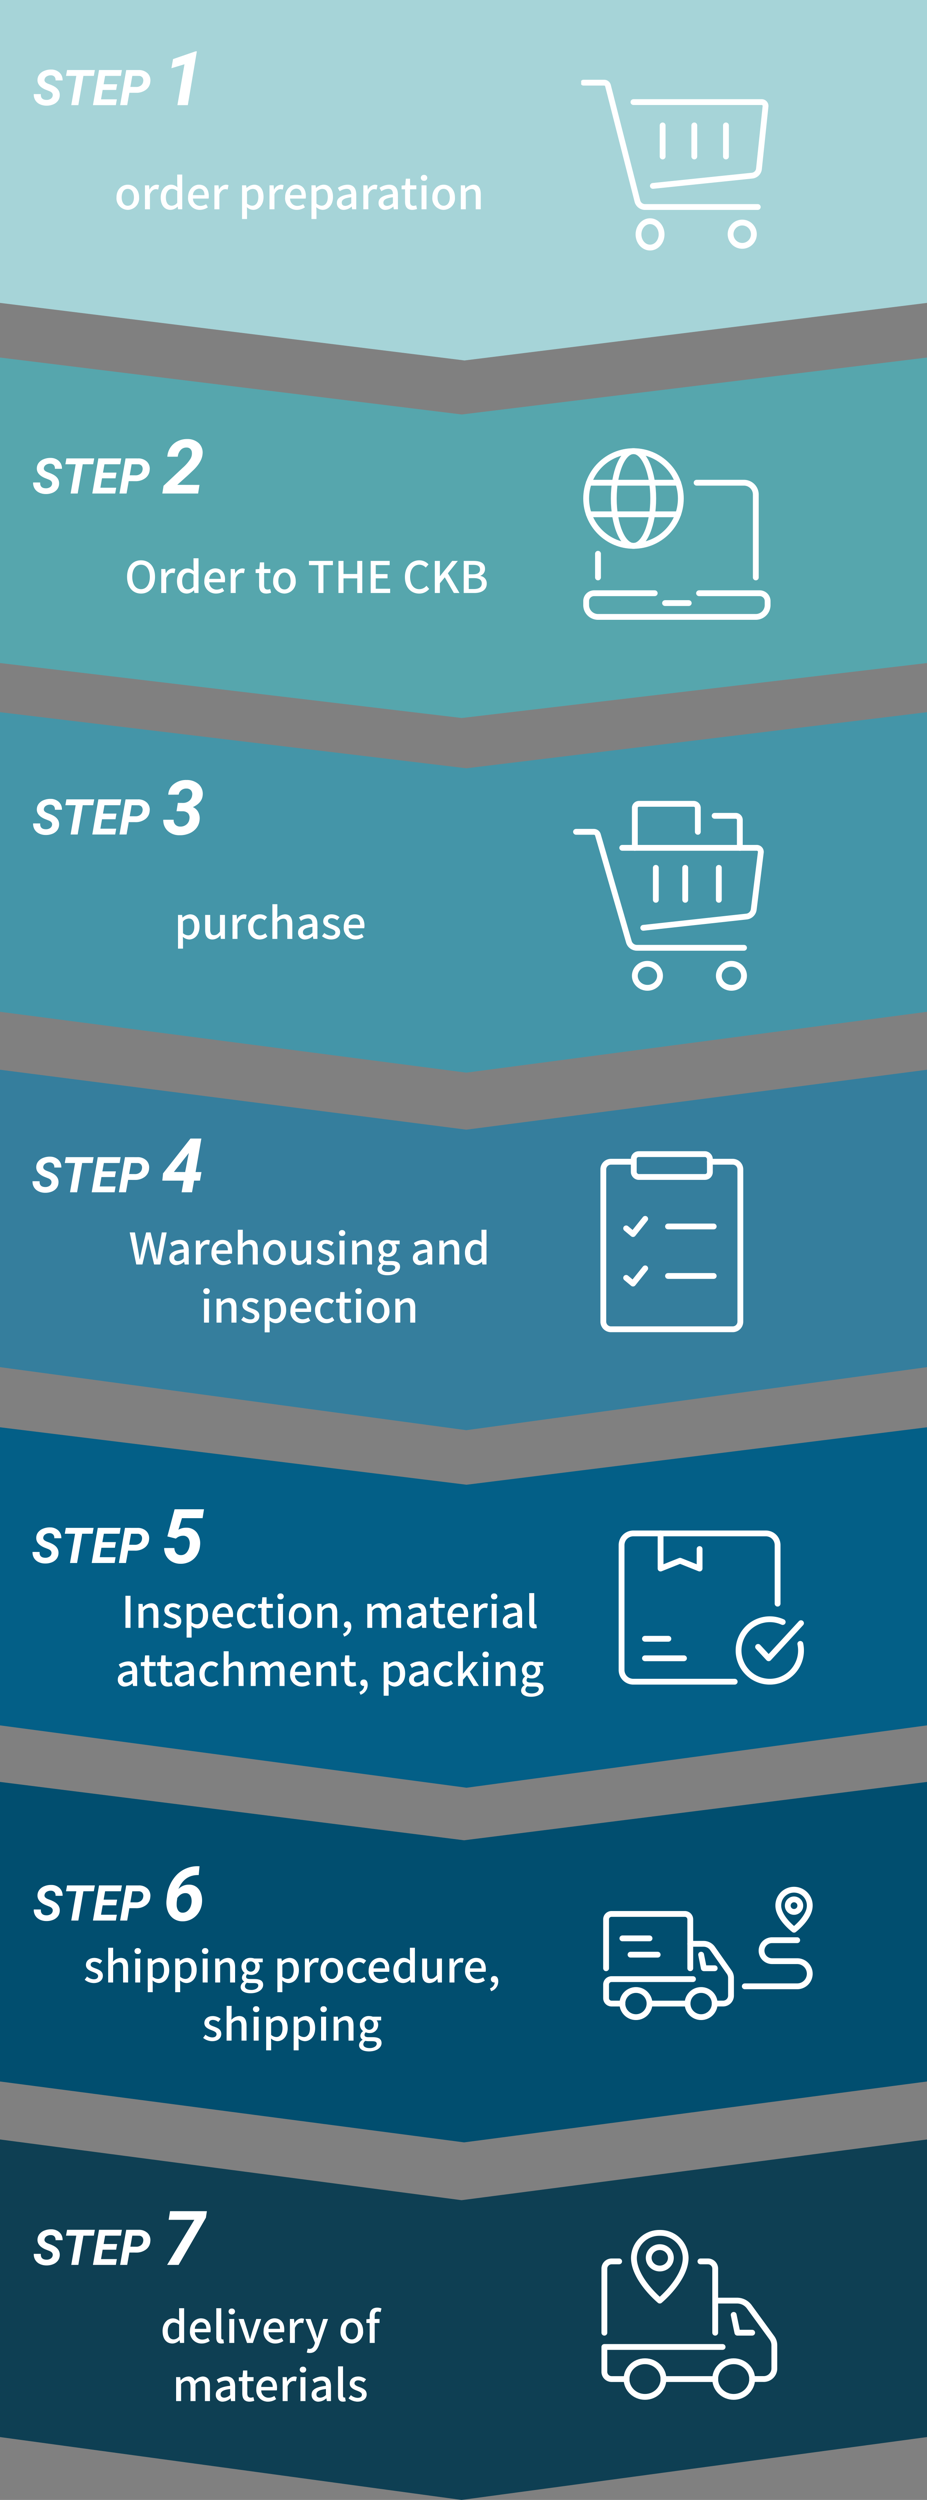 <svg xmlns="http://www.w3.org/2000/svg" xmlns:xlink="http://www.w3.org/1999/xlink" width="319" height="860" viewBox="0 0 319 860">
  <rect x="0" y="0" width="319" height="860" fill="#808080" stroke="none"/>
  <defs>
    <clipPath id="clip-path">
      <rect id="長方形_1459" data-name="長方形 1459" width="67" height="67" transform="translate(0.138)" fill="#f0f0f0"/>
    </clipPath>
    <clipPath id="clip-path-2">
      <rect id="長方形_1461" data-name="長方形 1461" width="70" height="67" transform="translate(0.192)" fill="#f0f0f0"/>
    </clipPath>
    <clipPath id="clip-path-3">
      <rect id="長方形_1463" data-name="長方形 1463" width="65" height="65" transform="translate(0.359)" fill="#f0f0f0"/>
    </clipPath>
    <clipPath id="clip-path-4">
      <rect id="長方形_1464" data-name="長方形 1464" width="68" height="68" transform="translate(0)" fill="#f0f0f0"/>
    </clipPath>
    <clipPath id="clip-path-5">
      <rect id="長方形_1460" data-name="長方形 1460" width="67" height="67" transform="translate(0.138 0)" fill="#f0f0f0"/>
    </clipPath>
    <clipPath id="clip-path-6">
      <rect id="長方形_1465" data-name="長方形 1465" width="74" height="74" transform="translate(0 0)" fill="#f0f0f0"/>
    </clipPath>
    <clipPath id="clip-path-7">
      <rect id="長方形_1466" data-name="長方形 1466" width="64" height="64" transform="translate(-0.085 0)" fill="#f0f0f0"/>
    </clipPath>
  </defs>
  <g id="グループ_6396" data-name="グループ 6396" transform="translate(-28 -2195)">
    <g id="グループ_6388" data-name="グループ 6388">
      <g id="グループ_6286" data-name="グループ 6286" transform="translate(-20 -677)">
        <path id="パス_8192" data-name="パス 8192" d="M0,0H104.2L124,159.153,104.2,319H0Z" transform="translate(367 2872) rotate(90)" fill="#a6d4d8"/>
        <path id="パス_15119" data-name="パス 15119" d="M6.823-3.229Q7-4.217,5.852-4.74l-1.6-.639Q1.461-6.624,1.6-8.807A3.149,3.149,0,0,1,2.266-10.6a3.993,3.993,0,0,1,1.7-1.224,6.025,6.025,0,0,1,2.366-.427A4.1,4.1,0,0,1,9.164-11.21a3.472,3.472,0,0,1,1.063,2.7H7.8a1.729,1.729,0,0,0-.361-1.278,1.627,1.627,0,0,0-1.249-.473,2.518,2.518,0,0,0-1.444.378A1.549,1.549,0,0,0,4.018-8.8q-.158.9,1.212,1.436l1.1.415.631.291Q9.4-5.445,9.247-3.254a3.284,3.284,0,0,1-.685,1.847A3.86,3.86,0,0,1,6.9-.216,5.913,5.913,0,0,1,4.59.174,5.178,5.178,0,0,1,2.3-.365,3.558,3.558,0,0,1,.772-1.818,3.762,3.762,0,0,1,.315-3.81L2.748-3.8q-.116,1.967,1.934,2a2.541,2.541,0,0,0,1.461-.39A1.519,1.519,0,0,0,6.823-3.229Zm14.153-6.84H17.39L15.647,0H13.215l1.743-10.069H11.414l.357-2.017h9.563Zm7.678,4.831H24.022L23.458-2H28.9l-.349,2H20.677l2.1-12.086h7.861l-.357,2.017h-5.42l-.506,2.88H29Zm4.557.979L32.464,0H30.032l2.1-12.086,4.233.008a4.235,4.235,0,0,1,3.08,1.087,3.372,3.372,0,0,1,.979,2.839,3.816,3.816,0,0,1-1.482,2.839A5.392,5.392,0,0,1,35.5-4.25Zm.34-2.017,2.025.017A2.561,2.561,0,0,0,37.2-6.765a2.038,2.038,0,0,0,.772-1.37A1.749,1.749,0,0,0,37.7-9.513a1.506,1.506,0,0,0-1.191-.548l-2.291-.008ZM53.323,0h-3.58L52.18-14.066l-4.494,1.358.559-3.136,7.719-2.666.47-.013Z" transform="translate(59.307 2908.173)" fill="#fff"/>
        <g id="マスクグループ_67" data-name="マスクグループ 67" transform="translate(247.862 2893)" clip-path="url(#clip-path)">
          <g id="Assets" transform="translate(0.924 7.436)">
            <g id="グループ_5978" data-name="グループ 5978" transform="translate(0 0)">
              <path id="パス_14743" data-name="パス 14743" d="M1.666,1.666H8.782A1.351,1.351,0,0,1,10.1,2.682L20.232,42.424a2.705,2.705,0,0,0,2.644,2.018H61.643" transform="translate(-1.666 -1.666)" fill="none" stroke="#fff" stroke-linecap="round" stroke-linejoin="round" stroke-width="2"/>
              <circle id="楕円形_28829" data-name="楕円形 28829" cx="4.01" cy="4.01" r="4.01" transform="translate(50.62 48.123)" fill="none" stroke="#fff" stroke-linecap="round" stroke-linejoin="round" stroke-width="2"/>
              <ellipse id="楕円形_28830" data-name="楕円形 28830" cx="3.972" cy="4.539" rx="3.972" ry="4.539" transform="translate(18.936 47.656)" fill="none" stroke="#fff" stroke-linecap="round" stroke-linejoin="round" stroke-width="2"/>
              <path id="パス_14744" data-name="パス 14744" d="M21.664,10H65.8a1.325,1.325,0,0,1,1.31,1.457L64.854,32.951A2.645,2.645,0,0,1,62.515,35.3L28.347,38.832" transform="translate(-4.463 -3.315)" fill="none" stroke="#fff" stroke-linecap="round" stroke-linejoin="round" stroke-width="2"/>
              <line id="線_934" data-name="線 934" y2="10.694" transform="translate(27.239 14.704)" fill="none" stroke="#fff" stroke-linecap="round" stroke-linejoin="round" stroke-width="2"/>
              <line id="線_935" data-name="線 935" y2="10.694" transform="translate(38.135 14.704)" fill="none" stroke="#fff" stroke-linecap="round" stroke-linejoin="round" stroke-width="2"/>
              <line id="線_936" data-name="線 936" y2="10.694" transform="translate(49.031 14.704)" fill="none" stroke="#fff" stroke-linecap="round" stroke-linejoin="round" stroke-width="2"/>
            </g>
          </g>
        </g>
        <path id="パス_8194" data-name="パス 8194" d="M0,0H103.066L124,158.514,103.066,319H0L19.3,158.514Z" transform="translate(367 3117) rotate(90)" fill="#4495a8"/>
        <path id="パス_15121" data-name="パス 15121" d="M6.823-3.229Q7-4.217,5.852-4.74l-1.6-.639Q1.461-6.624,1.6-8.807A3.149,3.149,0,0,1,2.266-10.6a3.993,3.993,0,0,1,1.7-1.224,6.025,6.025,0,0,1,2.366-.427A4.1,4.1,0,0,1,9.164-11.21a3.472,3.472,0,0,1,1.063,2.7H7.8a1.729,1.729,0,0,0-.361-1.278,1.627,1.627,0,0,0-1.249-.473,2.518,2.518,0,0,0-1.444.378A1.549,1.549,0,0,0,4.018-8.8q-.158.9,1.212,1.436l1.1.415.631.291Q9.4-5.445,9.247-3.254a3.284,3.284,0,0,1-.685,1.847A3.86,3.86,0,0,1,6.9-.216,5.913,5.913,0,0,1,4.59.174,5.178,5.178,0,0,1,2.3-.365,3.558,3.558,0,0,1,.772-1.818,3.762,3.762,0,0,1,.315-3.81L2.748-3.8q-.116,1.967,1.934,2a2.541,2.541,0,0,0,1.461-.39A1.519,1.519,0,0,0,6.823-3.229Zm14.153-6.84H17.39L15.647,0H13.215l1.743-10.069H11.414l.357-2.017h9.563Zm7.678,4.831H24.022L23.458-2H28.9l-.349,2H20.677l2.1-12.086h7.861l-.357,2.017h-5.42l-.506,2.88H29Zm4.557.979L32.464,0H30.032l2.1-12.086,4.233.008a4.235,4.235,0,0,1,3.08,1.087,3.372,3.372,0,0,1,.979,2.839,3.816,3.816,0,0,1-1.482,2.839A5.392,5.392,0,0,1,35.5-4.25Zm.34-2.017,2.025.017A2.561,2.561,0,0,0,37.2-6.765a2.038,2.038,0,0,0,.772-1.37A1.749,1.749,0,0,0,37.7-9.513a1.506,1.506,0,0,0-1.191-.548l-2.291-.008Zm16.572-4.592,1.714.013a3.34,3.34,0,0,0,2.19-.724,2.823,2.823,0,0,0,1.022-1.942,2.05,2.05,0,0,0-.394-1.644,2,2,0,0,0-1.562-.641,2.668,2.668,0,0,0-1.784.565,2.428,2.428,0,0,0-.908,1.53l-3.58.025a4.8,4.8,0,0,1,1.923-3.663,6.767,6.767,0,0,1,4.4-1.4,6.039,6.039,0,0,1,4.139,1.46,4.451,4.451,0,0,1,1.384,3.732Q58.49-10.918,55.3-9.42a3.87,3.87,0,0,1,1.822,1.695,4.593,4.593,0,0,1,.5,2.444A5.309,5.309,0,0,1,56.6-2.336,6.017,6.017,0,0,1,54.084-.387a8.063,8.063,0,0,1-3.4.641,5.766,5.766,0,0,1-4.037-1.485,4.943,4.943,0,0,1-1.536-3.847h3.555A2.3,2.3,0,0,0,49.241-3.4a2.251,2.251,0,0,0,1.682.679,3.146,3.146,0,0,0,2.133-.7A2.853,2.853,0,0,0,54.1-5.332a2.311,2.311,0,0,0-.451-1.942,2.526,2.526,0,0,0-1.873-.711L49.667-8Z" transform="translate(59.082 3159.074)" fill="#fff"/>
        <g id="マスクグループ_69" data-name="マスクグループ 69" transform="translate(244.808 3146)" clip-path="url(#clip-path-2)">
          <g id="Assets-2" data-name="Assets" transform="translate(1.42 2.525)">
            <g id="グループ_5980" data-name="グループ 5980" transform="translate(0 0)">
              <path id="パス_14748" data-name="パス 14748" d="M1.667,13.333H7.794a1.431,1.431,0,0,1,1.387,1l10.68,36.875a2.874,2.874,0,0,0,2.789,2.023H59.472" transform="translate(-1.667 -3.702)" fill="none" stroke="#fff" stroke-linecap="round" stroke-linejoin="round" stroke-width="2"/>
              <path id="パス_14749" data-name="パス 14749" d="M20,20H66.245a1.409,1.409,0,0,1,1.445,1.541l-2.442,19.7a2.82,2.82,0,0,1-2.529,2.408L27.24,47.519" transform="translate(-4.103 -4.865)" fill="none" stroke="#fff" stroke-linecap="round" stroke-linejoin="round" stroke-width="2"/>
              <ellipse id="楕円形_28833" data-name="楕円形 28833" cx="4.335" cy="4.128" rx="4.335" ry="4.128" transform="translate(20.232 55.037)" fill="none" stroke="#fff" stroke-linecap="round" stroke-linejoin="round" stroke-width="2"/>
              <ellipse id="楕円形_28834" data-name="楕円形 28834" cx="4.335" cy="4.128" rx="4.335" ry="4.128" transform="translate(49.135 55.037)" fill="none" stroke="#fff" stroke-linecap="round" stroke-linejoin="round" stroke-width="2"/>
              <path id="パス_14750" data-name="パス 14750" d="M25,16.8V3.043a1.416,1.416,0,0,1,1.445-1.376H45.232a1.416,1.416,0,0,1,1.445,1.376V11.3" transform="translate(-4.768 -1.667)" fill="none" stroke="#fff" stroke-linecap="round" stroke-linejoin="round" stroke-width="2"/>
              <path id="パス_14751" data-name="パス 14751" d="M65.338,17.674V8.043a1.416,1.416,0,0,0-1.445-1.376H56.667" transform="translate(-8.977 -2.539)" fill="none" stroke="#fff" stroke-linecap="round" stroke-linejoin="round" stroke-width="2"/>
              <line id="線_940" data-name="線 940" y2="11.007" transform="translate(37.574 22.015)" fill="none" stroke="#fff" stroke-linecap="round" stroke-linejoin="round" stroke-width="2"/>
              <line id="線_941" data-name="線 941" y2="11.007" transform="translate(27.458 22.015)" fill="none" stroke="#fff" stroke-linecap="round" stroke-linejoin="round" stroke-width="2"/>
              <line id="線_942" data-name="線 942" y2="11.007" transform="translate(49.135 22.015)" fill="none" stroke="#fff" stroke-linecap="round" stroke-linejoin="round" stroke-width="2"/>
            </g>
          </g>
        </g>
        <path id="パス_8195" data-name="パス 8195" d="M0,0H102.311L124,158.543,102.311,319H0L20.62,158.543Z" transform="translate(367 3240) rotate(90)" fill="#357e9d"/>
        <path id="パス_15122" data-name="パス 15122" d="M6.823-3.229Q7-4.217,5.852-4.74l-1.6-.639Q1.461-6.624,1.6-8.807A3.149,3.149,0,0,1,2.266-10.6a3.993,3.993,0,0,1,1.7-1.224,6.025,6.025,0,0,1,2.366-.427A4.1,4.1,0,0,1,9.164-11.21a3.472,3.472,0,0,1,1.063,2.7H7.8a1.729,1.729,0,0,0-.361-1.278,1.627,1.627,0,0,0-1.249-.473,2.518,2.518,0,0,0-1.444.378A1.549,1.549,0,0,0,4.018-8.8q-.158.9,1.212,1.436l1.1.415.631.291Q9.4-5.445,9.247-3.254a3.284,3.284,0,0,1-.685,1.847A3.86,3.86,0,0,1,6.9-.216,5.913,5.913,0,0,1,4.59.174,5.178,5.178,0,0,1,2.3-.365,3.558,3.558,0,0,1,.772-1.818,3.762,3.762,0,0,1,.315-3.81L2.748-3.8q-.116,1.967,1.934,2a2.541,2.541,0,0,0,1.461-.39A1.519,1.519,0,0,0,6.823-3.229Zm14.153-6.84H17.39L15.647,0H13.215l1.743-10.069H11.414l.357-2.017h9.563Zm7.678,4.831H24.022L23.458-2H28.9l-.349,2H20.677l2.1-12.086h7.861l-.357,2.017h-5.42l-.506,2.88H29Zm4.557.979L32.464,0H30.032l2.1-12.086,4.233.008a4.235,4.235,0,0,1,3.08,1.087,3.372,3.372,0,0,1,.979,2.839,3.816,3.816,0,0,1-1.482,2.839A5.392,5.392,0,0,1,35.5-4.25Zm.34-2.017,2.025.017A2.561,2.561,0,0,0,37.2-6.765a2.038,2.038,0,0,0,.772-1.37A1.749,1.749,0,0,0,37.7-9.513a1.506,1.506,0,0,0-1.191-.548l-2.291-.008ZM56.42-6.957h2.031L57.931-4H55.9l-.7,4h-3.58l.7-4H44.982l.254-2.5,9.433-11.984h3.745Zm-7.465-.025,3.885.025L54.1-13.533l-.33.457Z" transform="translate(58.878 3282.154)" fill="#fff"/>
        <g id="マスクグループ_70" data-name="マスクグループ 70" transform="translate(246.641 3267)" clip-path="url(#clip-path-3)">
          <g id="Assets-3" data-name="Assets" transform="translate(8.973 2.029)">
            <g id="グループ_5981" data-name="グループ 5981" transform="translate(0 0)">
              <line id="線_943" data-name="線 943" x1="15.718" transform="translate(22.268 24.888)" fill="none" stroke="#fff" stroke-linecap="round" stroke-linejoin="round" stroke-width="2"/>
              <path id="パス_14752" data-name="パス 14752" d="M11.667,33.275l2.358,1.965L18.216,30" transform="translate(-3.807 -7.732)" fill="none" stroke="#fff" stroke-linecap="round" stroke-linejoin="round" stroke-width="2"/>
              <line id="線_944" data-name="線 944" x1="15.718" transform="translate(22.268 41.916)" fill="none" stroke="#fff" stroke-linecap="round" stroke-linejoin="round" stroke-width="2"/>
              <path id="パス_14753" data-name="パス 14753" d="M11.667,54.941l2.358,1.965,4.192-5.239" transform="translate(-3.807 -12.371)" fill="none" stroke="#fff" stroke-linecap="round" stroke-linejoin="round" stroke-width="2"/>
              <rect id="長方形_1462" data-name="長方形 1462" width="26.197" height="7.859" rx="1.667" transform="translate(10.479)" fill="none" stroke="#fff" stroke-linecap="round" stroke-linejoin="round" stroke-width="2"/>
              <path id="パス_14754" data-name="パス 14754" d="M38.343,5H46.2a2.627,2.627,0,0,1,2.62,2.62V60.015a2.627,2.627,0,0,1-2.62,2.62H4.286a2.627,2.627,0,0,1-2.62-2.62V7.62A2.627,2.627,0,0,1,4.286,5h7.859" transform="translate(-1.667 -2.38)" fill="none" stroke="#fff" stroke-linecap="round" stroke-linejoin="round" stroke-width="2"/>
            </g>
          </g>
        </g>
        <path id="パス_8196" data-name="パス 8196" d="M0,0H102.545L124,158.46,102.545,319H0L19.763,158.46Z" transform="translate(367 3363) rotate(90)" fill="#035f87"/>
        <path id="パス_15123" data-name="パス 15123" d="M6.823-3.229Q7-4.217,5.852-4.74l-1.6-.639Q1.461-6.624,1.6-8.807A3.149,3.149,0,0,1,2.266-10.6a3.993,3.993,0,0,1,1.7-1.224,6.025,6.025,0,0,1,2.366-.427A4.1,4.1,0,0,1,9.164-11.21a3.472,3.472,0,0,1,1.063,2.7H7.8a1.729,1.729,0,0,0-.361-1.278,1.627,1.627,0,0,0-1.249-.473,2.518,2.518,0,0,0-1.444.378A1.549,1.549,0,0,0,4.018-8.8q-.158.9,1.212,1.436l1.1.415.631.291Q9.4-5.445,9.247-3.254a3.284,3.284,0,0,1-.685,1.847A3.86,3.86,0,0,1,6.9-.216,5.913,5.913,0,0,1,4.59.174,5.178,5.178,0,0,1,2.3-.365,3.558,3.558,0,0,1,.772-1.818,3.762,3.762,0,0,1,.315-3.81L2.748-3.8q-.116,1.967,1.934,2a2.541,2.541,0,0,0,1.461-.39A1.519,1.519,0,0,0,6.823-3.229Zm14.153-6.84H17.39L15.647,0H13.215l1.743-10.069H11.414l.357-2.017h9.563Zm7.678,4.831H24.022L23.458-2H28.9l-.349,2H20.677l2.1-12.086h7.861l-.357,2.017h-5.42l-.506,2.88H29Zm4.557.979L32.464,0H30.032l2.1-12.086,4.233.008a4.235,4.235,0,0,1,3.08,1.087,3.372,3.372,0,0,1,.979,2.839,3.816,3.816,0,0,1-1.482,2.839A5.392,5.392,0,0,1,35.5-4.25Zm.34-2.017,2.025.017A2.561,2.561,0,0,0,37.2-6.765a2.038,2.038,0,0,0,.772-1.37A1.749,1.749,0,0,0,37.7-9.513a1.506,1.506,0,0,0-1.191-.548l-2.291-.008ZM46.721-9.141l2.488-9.344H59.315l-.482,3.06h-7.1l-1.219,4a4.9,4.9,0,0,1,2.666-.711,4.377,4.377,0,0,1,3.675,1.682,6.264,6.264,0,0,1,1.1,4.437,7.187,7.187,0,0,1-1.073,3.288A6.26,6.26,0,0,1,54.465-.482a6.675,6.675,0,0,1-3.3.749,5.872,5.872,0,0,1-2.837-.717A5.07,5.07,0,0,1,46.34-2.393a5.54,5.54,0,0,1-.724-2.761h3.517a2.764,2.764,0,0,0,.622,1.771,2.046,2.046,0,0,0,1.549.667,2.511,2.511,0,0,0,2.088-.927,4.623,4.623,0,0,0,.984-2.59,3.283,3.283,0,0,0-.438-2.285,2.108,2.108,0,0,0-1.8-.863,3.566,3.566,0,0,0-2.488.99Z" transform="translate(58.878 3409.688)" fill="#fff"/>
        <g id="マスクグループ_71" data-name="マスクグループ 71" transform="translate(259 3391)" clip-path="url(#clip-path-4)">
          <g id="Assets-4" data-name="Assets" transform="translate(2.895 8.513)">
            <g id="グループ_5982" data-name="グループ 5982" transform="translate(0 0)">
              <path id="パス_14755" data-name="パス 14755" d="M40.579,52.659H5.679a4.021,4.021,0,0,1-4.027-4.027V5.679A4.021,4.021,0,0,1,5.679,1.652H51.317a4.021,4.021,0,0,1,4.027,4.027V25.814" transform="translate(-1.652 -1.652)" fill="none" stroke="#fff" stroke-linecap="round" stroke-linejoin="round" stroke-width="2"/>
              <path id="パス_14756" data-name="パス 14756" d="M59.488,47.82l3.638,3.919L74.253,39.659" transform="translate(-12.508 -8.786)" fill="none" stroke="#fff" stroke-linecap="round" stroke-linejoin="round" stroke-width="2"/>
              <path id="パス_14757" data-name="パス 14757" d="M66.407,38.959a10.744,10.744,0,1,0,6.3,9.785,10.489,10.489,0,0,0-.242-2.268" transform="translate(-10.957 -8.476)" fill="none" stroke="#fff" stroke-linecap="round" stroke-linejoin="round" stroke-width="2"/>
              <path id="パス_14758" data-name="パス 14758" d="M31.6,7.022v6.711l-6.711-2.685-6.711,2.685V1.652" transform="translate(-4.754 -1.652)" fill="none" stroke="#fff" stroke-linecap="round" stroke-linejoin="round" stroke-width="2"/>
              <line id="線_945" data-name="線 945" x2="13.423" transform="translate(8.054 42.953)" fill="none" stroke="#fff" stroke-linecap="round" stroke-linejoin="round" stroke-width="2"/>
              <line id="線_946" data-name="線 946" x2="8.054" transform="translate(8.054 36.242)" fill="none" stroke="#fff" stroke-linecap="round" stroke-linejoin="round" stroke-width="2"/>
            </g>
          </g>
        </g>
        <path id="パス_8193" data-name="パス 8193" d="M0,0H105.089L124,160.116,105.089,319H0L19.586,160.116Z" transform="translate(367 2995) rotate(90)" fill="#56a6ad"/>
        <path id="パス_15120" data-name="パス 15120" d="M6.823-3.229Q7-4.217,5.852-4.74l-1.6-.639Q1.461-6.624,1.6-8.807A3.149,3.149,0,0,1,2.266-10.6a3.993,3.993,0,0,1,1.7-1.224,6.025,6.025,0,0,1,2.366-.427A4.1,4.1,0,0,1,9.164-11.21a3.472,3.472,0,0,1,1.063,2.7H7.8a1.729,1.729,0,0,0-.361-1.278,1.627,1.627,0,0,0-1.249-.473,2.518,2.518,0,0,0-1.444.378A1.549,1.549,0,0,0,4.018-8.8q-.158.9,1.212,1.436l1.1.415.631.291Q9.4-5.445,9.247-3.254a3.284,3.284,0,0,1-.685,1.847A3.86,3.86,0,0,1,6.9-.216,5.913,5.913,0,0,1,4.59.174,5.178,5.178,0,0,1,2.3-.365,3.558,3.558,0,0,1,.772-1.818,3.762,3.762,0,0,1,.315-3.81L2.748-3.8q-.116,1.967,1.934,2a2.541,2.541,0,0,0,1.461-.39A1.519,1.519,0,0,0,6.823-3.229Zm14.153-6.84H17.39L15.647,0H13.215l1.743-10.069H11.414l.357-2.017h9.563Zm7.678,4.831H24.022L23.458-2H28.9l-.349,2H20.677l2.1-12.086h7.861l-.357,2.017h-5.42l-.506,2.88H29Zm4.557.979L32.464,0H30.032l2.1-12.086,4.233.008a4.235,4.235,0,0,1,3.08,1.087,3.372,3.372,0,0,1,.979,2.839,3.816,3.816,0,0,1-1.482,2.839A5.392,5.392,0,0,1,35.5-4.25Zm.34-2.017,2.025.017A2.561,2.561,0,0,0,37.2-6.765a2.038,2.038,0,0,0,.772-1.37A1.749,1.749,0,0,0,37.7-9.513a1.506,1.506,0,0,0-1.191-.548l-2.291-.008ZM57.093,0H44.779L45.2-2.666l6.563-6.157A14.539,14.539,0,0,0,54.44-11.9a3.6,3.6,0,0,0,.5-2.311,1.724,1.724,0,0,0-1.815-1.612,2.6,2.6,0,0,0-2.038.851,3.986,3.986,0,0,0-1,2.3l-3.58.013a6.277,6.277,0,0,1,1.028-3.136A6.308,6.308,0,0,1,50-17.983a7.159,7.159,0,0,1,3.333-.768A5.68,5.68,0,0,1,57.347-17.3a4.478,4.478,0,0,1,1.27,3.72q-.2,2.615-3.085,5.459L53.7-6.386l-3.783,3.4,7.643.025Z" transform="translate(59.082 3041.78)" fill="#fff"/>
        <g id="マスクグループ_68" data-name="マスクグループ 68" transform="translate(247.862 3023)" clip-path="url(#clip-path-5)">
          <g id="Assets-5" data-name="Assets" transform="translate(1.848 4.203)">
            <g id="グループ_5979" data-name="グループ 5979" transform="translate(0 0)">
              <path id="パス_14745" data-name="パス 14745" d="M43.145,65.833H35" transform="translate(-7.849 -13.568)" fill="none" stroke="#fff" stroke-linecap="round" stroke-linejoin="round" stroke-width="2"/>
              <path id="パス_14746" data-name="パス 14746" d="M25.261,61.667H4.382a2.723,2.723,0,0,0-2.715,2.715v1.358a4.067,4.067,0,0,0,4.073,4.073h54.3a4.067,4.067,0,0,0,4.073-4.073V64.382A2.723,2.723,0,0,0,61.4,61.667H40.519" transform="translate(-1.667 -12.795)" fill="none" stroke="#fff" stroke-linecap="round" stroke-linejoin="round" stroke-width="2"/>
              <path id="パス_14747" data-name="パス 14747" d="M48.333,15h16.29A4.067,4.067,0,0,1,68.7,19.073V47.581" transform="translate(-10.322 -4.14)" fill="none" stroke="#fff" stroke-linecap="round" stroke-linejoin="round" stroke-width="2"/>
              <line id="線_937" data-name="線 937" y1="8.145" transform="translate(4.073 35.296)" fill="none" stroke="#fff" stroke-linecap="round" stroke-linejoin="round" stroke-width="2"/>
              <circle id="楕円形_28831" data-name="楕円形 28831" cx="16.29" cy="16.29" r="16.29" fill="none" stroke="#fff" stroke-linecap="round" stroke-miterlimit="10" stroke-width="2"/>
              <line id="線_938" data-name="線 938" x1="30.735" transform="translate(0.923 21.721)" fill="none" stroke="#fff" stroke-linecap="round" stroke-miterlimit="10" stroke-width="2"/>
              <line id="線_939" data-name="線 939" x2="30.735" transform="translate(0.923 10.86)" fill="none" stroke="#fff" stroke-linecap="round" stroke-miterlimit="10" stroke-width="2"/>
              <ellipse id="楕円形_28832" data-name="楕円形 28832" cx="6.788" cy="16.29" rx="6.788" ry="16.29" transform="translate(9.503)" fill="none" stroke="#fff" stroke-linecap="round" stroke-miterlimit="10" stroke-width="2"/>
            </g>
          </g>
        </g>
        <path id="パス_8197" data-name="パス 8197" d="M0,0H103.052L124,159.3,103.052,319H0L20.074,159.3Z" transform="translate(367 3485) rotate(90)" fill="#014e6f"/>
        <path id="パス_15124" data-name="パス 15124" d="M6.823-3.229Q7-4.217,5.852-4.74l-1.6-.639Q1.461-6.624,1.6-8.807A3.149,3.149,0,0,1,2.266-10.6a3.993,3.993,0,0,1,1.7-1.224,6.025,6.025,0,0,1,2.366-.427A4.1,4.1,0,0,1,9.164-11.21a3.472,3.472,0,0,1,1.063,2.7H7.8a1.729,1.729,0,0,0-.361-1.278,1.627,1.627,0,0,0-1.249-.473,2.518,2.518,0,0,0-1.444.378A1.549,1.549,0,0,0,4.018-8.8q-.158.9,1.212,1.436l1.1.415.631.291Q9.4-5.445,9.247-3.254a3.284,3.284,0,0,1-.685,1.847A3.86,3.86,0,0,1,6.9-.216,5.913,5.913,0,0,1,4.59.174,5.178,5.178,0,0,1,2.3-.365,3.558,3.558,0,0,1,.772-1.818,3.762,3.762,0,0,1,.315-3.81L2.748-3.8q-.116,1.967,1.934,2a2.541,2.541,0,0,0,1.461-.39A1.519,1.519,0,0,0,6.823-3.229Zm14.153-6.84H17.39L15.647,0H13.215l1.743-10.069H11.414l.357-2.017h9.563Zm7.678,4.831H24.022L23.458-2H28.9l-.349,2H20.677l2.1-12.086h7.861l-.357,2.017h-5.42l-.506,2.88H29Zm4.557.979L32.464,0H30.032l2.1-12.086,4.233.008a4.235,4.235,0,0,1,3.08,1.087,3.372,3.372,0,0,1,.979,2.839,3.816,3.816,0,0,1-1.482,2.839A5.392,5.392,0,0,1,35.5-4.25Zm.34-2.017,2.025.017A2.561,2.561,0,0,0,37.2-6.765a2.038,2.038,0,0,0,.772-1.37A1.749,1.749,0,0,0,37.7-9.513a1.506,1.506,0,0,0-1.191-.548l-2.291-.008Zm23.8-12.412-.279,3.034-.7.013q-4.354.229-6.284,4.8a4.955,4.955,0,0,1,3.72-1.511,4.092,4.092,0,0,1,2.533.838,4.66,4.66,0,0,1,1.517,2.222,7.6,7.6,0,0,1,.343,3.11,7.377,7.377,0,0,1-1.085,3.32A6.564,6.564,0,0,1,54.668-.527a6.363,6.363,0,0,1-3.263.793A5.323,5.323,0,0,1,48.289-.755a5.511,5.511,0,0,1-1.9-2.66A8.378,8.378,0,0,1,46-7.1l.14-1.143a12.424,12.424,0,0,1,3.5-7.611,9.928,9.928,0,0,1,7.23-2.837ZM52.586-9.433a2.821,2.821,0,0,0-1.663.457A4.124,4.124,0,0,0,49.7-7.744L49.54-6.6a9.655,9.655,0,0,0-.051,1.244,3.34,3.34,0,0,0,.546,1.917,1.738,1.738,0,0,0,1.473.736,2.446,2.446,0,0,0,1.714-.609,3.779,3.779,0,0,0,1.143-1.739A5.093,5.093,0,0,0,54.6-7.274a2.722,2.722,0,0,0-.641-1.568A1.816,1.816,0,0,0,52.586-9.433Z" transform="translate(59.307 3532.688)" fill="#fff"/>
        <g id="マスクグループ_72" data-name="マスクグループ 72" transform="translate(255 3508)" clip-path="url(#clip-path-6)">
          <g id="_イヤー_1-2" transform="translate(1.567 14.148)">
            <g id="グループ_5983" data-name="グループ 5983" transform="translate(47.733 0)">
              <path id="パス_14759" data-name="パス 14759" d="M77.751,6.45a5.411,5.411,0,1,0-10.821,0c0,4.205,5.411,8.289,5.411,8.289S77.751,10.655,77.751,6.45Z" transform="translate(-55.398 -1.039)" fill="none" stroke="#fff" stroke-linecap="round" stroke-linejoin="round" stroke-width="2"/>
              <circle id="楕円形_28835" data-name="楕円形 28835" cx="2.159" cy="2.159" r="2.159" transform="translate(14.783 3.252)" fill="none" stroke="#fff" stroke-linecap="round" stroke-linejoin="round" stroke-width="2"/>
              <path id="パス_14760" data-name="パス 14760" d="M54.109,36.138H72.135a4.323,4.323,0,0,0,4.327-4.327h0a4.323,4.323,0,0,0-4.327-4.327H63.482a3.609,3.609,0,0,1-3.607-3.607h0a3.609,3.609,0,0,1,3.607-3.607h8.653" transform="translate(-54.109 -2.973)" fill="none" stroke="#fff" stroke-linecap="round" stroke-linejoin="round" stroke-width="2"/>
            </g>
            <g id="グループ_5984" data-name="グループ 5984" transform="translate(0 8.261)">
              <circle id="楕円形_28836" data-name="楕円形 28836" cx="4.672" cy="4.672" r="4.672" transform="translate(5.607 26.165)" fill="none" stroke="#fff" stroke-linecap="round" stroke-linejoin="round" stroke-width="2"/>
              <circle id="楕円形_28837" data-name="楕円形 28837" cx="4.672" cy="4.672" r="4.672" transform="translate(28.034 26.165)" fill="none" stroke="#fff" stroke-linecap="round" stroke-linejoin="round" stroke-width="2"/>
              <path id="パス_14761" data-name="パス 14761" d="M42.075,30.48H38.337L37.4,25.808" transform="translate(-4.696 -11.791)" fill="none" stroke="#fff" stroke-linecap="round" stroke-linejoin="round" stroke-width="2"/>
              <line id="線_947" data-name="線 947" x1="13.083" transform="translate(14.952 30.838)" fill="none" stroke="#fff" stroke-linecap="round" stroke-linejoin="round" stroke-width="2"/>
              <path id="パス_14762" data-name="パス 14762" d="M33.247,21.652h4.542A3.783,3.783,0,0,1,40.9,23.231l5.738,8.158a3.38,3.38,0,0,1,.626,1.962v6.2a2.729,2.729,0,0,1-2.8,2.654h-2.8" transform="translate(-4.278 -11.373)" fill="none" stroke="#fff" stroke-linecap="round" stroke-linejoin="round" stroke-width="2"/>
              <path id="パス_14763" data-name="パス 14763" d="M1.039,28.913V12.092a1.874,1.874,0,0,1,1.869-1.869H28.139a1.874,1.874,0,0,1,1.869,1.869V28.913" transform="translate(-1.039 -10.223)" fill="none" stroke="#fff" stroke-linecap="round" stroke-linejoin="round" stroke-width="2"/>
              <line id="線_948" data-name="線 948" x1="9.345" transform="translate(8.41 14.017)" fill="none" stroke="#fff" stroke-linecap="round" stroke-linejoin="round" stroke-width="2"/>
              <line id="線_949" data-name="線 949" x1="9.345" transform="translate(5.607 8.41)" fill="none" stroke="#fff" stroke-linecap="round" stroke-linejoin="round" stroke-width="2"/>
              <path id="パス_14764" data-name="パス 14764" d="M30.942,35.158H2.908a1.874,1.874,0,0,0-1.869,1.869V41.7a1.874,1.874,0,0,0,1.869,1.869H6.646" transform="translate(-1.039 -12.731)" fill="none" stroke="#fff" stroke-linecap="round" stroke-linejoin="round" stroke-width="2"/>
            </g>
          </g>
        </g>
        <path id="パス_14714" data-name="パス 14714" d="M0,0H102.373L124,160.173,102.373,319H0L20.886,160.173Z" transform="translate(367 3608) rotate(90)" fill="#0e3f53"/>
        <path id="パス_15125" data-name="パス 15125" d="M6.823-3.229Q7-4.217,5.852-4.74l-1.6-.639Q1.461-6.624,1.6-8.807A3.149,3.149,0,0,1,2.266-10.6a3.993,3.993,0,0,1,1.7-1.224,6.025,6.025,0,0,1,2.366-.427A4.1,4.1,0,0,1,9.164-11.21a3.472,3.472,0,0,1,1.063,2.7H7.8a1.729,1.729,0,0,0-.361-1.278,1.627,1.627,0,0,0-1.249-.473,2.518,2.518,0,0,0-1.444.378A1.549,1.549,0,0,0,4.018-8.8q-.158.9,1.212,1.436l1.1.415.631.291Q9.4-5.445,9.247-3.254a3.284,3.284,0,0,1-.685,1.847A3.86,3.86,0,0,1,6.9-.216,5.913,5.913,0,0,1,4.59.174,5.178,5.178,0,0,1,2.3-.365,3.558,3.558,0,0,1,.772-1.818,3.762,3.762,0,0,1,.315-3.81L2.748-3.8q-.116,1.967,1.934,2a2.541,2.541,0,0,0,1.461-.39A1.519,1.519,0,0,0,6.823-3.229Zm14.153-6.84H17.39L15.647,0H13.215l1.743-10.069H11.414l.357-2.017h9.563Zm7.678,4.831H24.022L23.458-2H28.9l-.349,2H20.677l2.1-12.086h7.861l-.357,2.017h-5.42l-.506,2.88H29Zm4.557.979L32.464,0H30.032l2.1-12.086,4.233.008a4.235,4.235,0,0,1,3.08,1.087,3.372,3.372,0,0,1,.979,2.839,3.816,3.816,0,0,1-1.482,2.839A5.392,5.392,0,0,1,35.5-4.25Zm.34-2.017,2.025.017A2.561,2.561,0,0,0,37.2-6.765a2.038,2.038,0,0,0,.772-1.37A1.749,1.749,0,0,0,37.7-9.513a1.506,1.506,0,0,0-1.191-.548l-2.291-.008Zm25.992-9.962L50.149,0H46.2L55.57-15.514H46.734l.47-2.971H59.886Z" transform="translate(59.307 3651.154)" fill="#fff"/>
        <g id="マスクグループ_73" data-name="マスクグループ 73" transform="translate(253.085 3636)" clip-path="url(#clip-path-7)">
          <g id="Assets-6" data-name="Assets" transform="translate(2.888 4.127)">
            <g id="グループ_5985" data-name="グループ 5985" transform="translate(0 0)">
              <ellipse id="楕円形_28838" data-name="楕円形 28838" cx="6.358" cy="6.133" rx="6.358" ry="6.133" transform="translate(7.629 44.159)" fill="none" stroke="#fff" stroke-linecap="round" stroke-linejoin="round" stroke-width="2"/>
              <ellipse id="楕円形_28839" data-name="楕円形 28839" cx="6.358" cy="6.133" rx="6.358" ry="6.133" transform="translate(38.146 44.159)" fill="none" stroke="#fff" stroke-linecap="round" stroke-linejoin="round" stroke-width="2"/>
              <path id="パス_14765" data-name="パス 14765" d="M66.358,46.133H61.272L60,40" transform="translate(-15.496 -11.787)" fill="none" stroke="#fff" stroke-linecap="round" stroke-linejoin="round" stroke-width="2"/>
              <line id="線_950" data-name="線 950" x1="17.802" transform="translate(20.345 50.292)" fill="none" stroke="#fff" stroke-linecap="round" stroke-linejoin="round" stroke-width="2"/>
              <path id="パス_14766" data-name="パス 14766" d="M51.667,33.333h7.451a5.209,5.209,0,0,1,4.234,2.073l7.807,10.709a4.33,4.33,0,0,1,.852,2.576v8.133A3.657,3.657,0,0,1,68.2,60.307H64.382" transform="translate(-13.52 -10.027)" fill="none" stroke="#fff" stroke-linecap="round" stroke-linejoin="round" stroke-width="2"/>
              <path id="パス_14767" data-name="パス 14767" d="M42.356,55H1.667v8.586A2.507,2.507,0,0,0,4.21,66.04H9.3" transform="translate(-1.667 -15.748)" fill="none" stroke="#fff" stroke-linecap="round" stroke-linejoin="round" stroke-width="2"/>
              <path id="パス_14768" data-name="パス 14768" d="M45,15h2.543a2.507,2.507,0,0,1,2.543,2.453V39.533" transform="translate(-11.94 -5.187)" fill="none" stroke="#fff" stroke-linecap="round" stroke-linejoin="round" stroke-width="2"/>
              <path id="パス_14769" data-name="パス 14769" d="M1.667,39.533V17.453A2.507,2.507,0,0,1,4.21,15H6.753" transform="translate(-1.667 -5.187)" fill="none" stroke="#fff" stroke-linecap="round" stroke-linejoin="round" stroke-width="2"/>
              <path id="パス_14770" data-name="パス 14770" d="M32.8,10.253a8.741,8.741,0,0,0-8.9-8.586A8.741,8.741,0,0,0,15,10.253c0,7.36,8.9,14.72,8.9,14.72S32.8,17.613,32.8,10.253Z" transform="translate(-4.828 -1.667)" fill="none" stroke="#fff" stroke-linecap="round" stroke-linejoin="round" stroke-width="2"/>
              <ellipse id="楕円形_28840" data-name="楕円形 28840" cx="3.815" cy="3.68" rx="3.815" ry="3.68" transform="translate(15.259 4.907)" fill="none" stroke="#fff" stroke-linecap="round" stroke-linejoin="round" stroke-width="2"/>
            </g>
          </g>
        </g>
      </g>
    </g>
    <path id="パス_15731" data-name="パス 15731" d="M6.975,17.195a3.963,3.963,0,0,0,3.885-4.3c0-2.76-1.845-4.35-3.885-4.35S3.09,10.13,3.09,12.89A3.963,3.963,0,0,0,6.975,17.195Zm0-1.41c-1.29,0-2.1-1.155-2.1-2.895,0-1.755.81-2.925,2.1-2.925S9.09,11.135,9.09,12.89C9.09,14.63,8.28,15.785,6.975,15.785ZM12.885,17h1.71V11.855c.525-1.305,1.335-1.77,2.01-1.77a2.441,2.441,0,0,1,.825.135l.315-1.5a2.052,2.052,0,0,0-.93-.18,2.852,2.852,0,0,0-2.34,1.7H14.43L14.295,8.75h-1.41Zm8.82.195a3.458,3.458,0,0,0,2.4-1.125h.045l.15.93h1.41V5.045H23.985v3.06L24.06,9.47a3.183,3.183,0,0,0-2.22-.93c-1.845,0-3.54,1.665-3.54,4.35C18.3,15.62,19.635,17.195,21.7,17.195Zm.4-1.425c-1.29,0-2.025-1.035-2.025-2.91,0-1.785.93-2.88,2.085-2.88a2.587,2.587,0,0,1,1.815.75v4.035A2.425,2.425,0,0,1,22.11,15.77Zm9.63,1.425a5.005,5.005,0,0,0,2.79-.87l-.6-1.1a3.5,3.5,0,0,1-1.965.615,2.491,2.491,0,0,1-2.55-2.52H34.77a4.458,4.458,0,0,0,.075-.87c0-2.34-1.17-3.915-3.36-3.915-1.935,0-3.765,1.665-3.765,4.35A3.963,3.963,0,0,0,31.74,17.195ZM29.4,12.14a2.237,2.237,0,0,1,2.115-2.25c1.2,0,1.845.825,1.845,2.25ZM36.78,17h1.71V11.855c.525-1.305,1.335-1.77,2.01-1.77a2.441,2.441,0,0,1,.825.135l.315-1.5a2.052,2.052,0,0,0-.93-.18,2.852,2.852,0,0,0-2.34,1.7h-.045L38.19,8.75H36.78Zm9.51,3.345H48v-2.67l-.045-1.41a3.4,3.4,0,0,0,2.175.93c1.86,0,3.555-1.62,3.555-4.455,0-2.535-1.17-4.2-3.27-4.2A4.183,4.183,0,0,0,47.88,9.65h-.045l-.135-.9H46.29ZM49.8,15.77a2.8,2.8,0,0,1-1.8-.75V10.985A2.9,2.9,0,0,1,49.965,9.98c1.38,0,1.935,1.065,1.935,2.79C51.9,14.7,51,15.77,49.8,15.77ZM55.74,17h1.71V11.855c.525-1.305,1.335-1.77,2.01-1.77a2.441,2.441,0,0,1,.825.135l.315-1.5a2.052,2.052,0,0,0-.93-.18,2.852,2.852,0,0,0-2.34,1.7h-.045L57.15,8.75H55.74Zm9.4.195a5.005,5.005,0,0,0,2.79-.87l-.6-1.1a3.5,3.5,0,0,1-1.965.615,2.491,2.491,0,0,1-2.55-2.52h5.355a4.458,4.458,0,0,0,.075-.87c0-2.34-1.17-3.915-3.36-3.915-1.935,0-3.765,1.665-3.765,4.35A3.963,3.963,0,0,0,65.145,17.195Zm-2.34-5.055A2.237,2.237,0,0,1,64.92,9.89c1.2,0,1.845.825,1.845,2.25Zm7.38,8.2H71.9v-2.67l-.045-1.41a3.4,3.4,0,0,0,2.175.93c1.86,0,3.555-1.62,3.555-4.455,0-2.535-1.17-4.2-3.27-4.2a4.183,4.183,0,0,0-2.535,1.11H71.73l-.135-.9h-1.41ZM73.7,15.77a2.8,2.8,0,0,1-1.8-.75V10.985A2.9,2.9,0,0,1,73.86,9.98c1.38,0,1.935,1.065,1.935,2.79C75.8,14.7,74.9,15.77,73.7,15.77Zm7.665,1.425a4.1,4.1,0,0,0,2.625-1.14h.045l.15.945h1.41V12.035c0-2.19-.945-3.495-3-3.495a6.319,6.319,0,0,0-3.33,1.08l.645,1.17a4.537,4.537,0,0,1,2.385-.84c1.215,0,1.56.84,1.575,1.8-3.435.375-4.935,1.29-4.935,3.06A2.279,2.279,0,0,0,81.36,17.195Zm.525-1.365c-.735,0-1.29-.33-1.29-1.14,0-.93.825-1.545,3.27-1.845V14.87A2.908,2.908,0,0,1,81.885,15.83ZM88.035,17h1.71V11.855c.525-1.305,1.335-1.77,2.01-1.77a2.441,2.441,0,0,1,.825.135l.315-1.5a2.052,2.052,0,0,0-.93-.18,2.852,2.852,0,0,0-2.34,1.7H89.58L89.445,8.75h-1.41Zm7.665.195a4.1,4.1,0,0,0,2.625-1.14h.045l.15.945h1.41V12.035c0-2.19-.945-3.495-3-3.495A6.319,6.319,0,0,0,93.6,9.62l.645,1.17a4.537,4.537,0,0,1,2.385-.84c1.215,0,1.56.84,1.575,1.8-3.435.375-4.935,1.29-4.935,3.06A2.279,2.279,0,0,0,95.7,17.195Zm.525-1.365c-.735,0-1.29-.33-1.29-1.14,0-.93.825-1.545,3.27-1.845V14.87A2.908,2.908,0,0,1,96.225,15.83Zm8.67,1.365a5.278,5.278,0,0,0,1.62-.3L106.2,15.62a2.46,2.46,0,0,1-.885.195c-.855,0-1.2-.51-1.2-1.5V10.13h2.145V8.75h-2.145V6.47H102.66l-.195,2.28-1.275.09v1.29h1.2V14.3C102.39,16.04,103.035,17.195,104.9,17.195ZM108.06,17h1.71V8.75h-1.71Zm.855-9.8a1.024,1.024,0,1,0,0-2.04,1.023,1.023,0,1,0,0,2.04Zm6.75,9.99a3.963,3.963,0,0,0,3.885-4.3c0-2.76-1.845-4.35-3.885-4.35s-3.885,1.59-3.885,4.35A3.963,3.963,0,0,0,115.665,17.195Zm0-1.41c-1.29,0-2.1-1.155-2.1-2.895,0-1.755.81-2.925,2.1-2.925s2.115,1.17,2.115,2.925C117.78,14.63,116.97,15.785,115.665,15.785ZM121.575,17h1.71V11.15a2.817,2.817,0,0,1,2.025-1.125c.975,0,1.395.57,1.395,2V17h1.725V11.81c0-2.1-.78-3.27-2.535-3.27a3.931,3.931,0,0,0-2.73,1.35h-.045l-.135-1.14h-1.41Z" transform="translate(65 2250)" fill="#fff"/>
    <path id="パス_15730" data-name="パス 15730" d="M12.53,17.195c2.835,0,4.815-2.2,4.815-5.76S15.365,5.75,12.53,5.75s-4.8,2.13-4.8,5.685S9.695,17.195,12.53,17.195Zm0-1.515c-1.83,0-3.015-1.65-3.015-4.245s1.185-4.17,3.015-4.17,3.03,1.575,3.03,4.17S14.36,15.68,12.53,15.68ZM19.49,17H21.2V11.855c.525-1.305,1.335-1.77,2.01-1.77a2.441,2.441,0,0,1,.825.135l.315-1.5a2.052,2.052,0,0,0-.93-.18,2.852,2.852,0,0,0-2.34,1.7h-.045L20.9,8.75H19.49Zm8.82.195a3.458,3.458,0,0,0,2.4-1.125h.045l.15.93h1.41V5.045H30.59v3.06l.075,1.365a3.183,3.183,0,0,0-2.22-.93c-1.845,0-3.54,1.665-3.54,4.35C24.905,15.62,26.24,17.195,28.31,17.195Zm.4-1.425c-1.29,0-2.025-1.035-2.025-2.91,0-1.785.93-2.88,2.085-2.88a2.587,2.587,0,0,1,1.815.75v4.035A2.425,2.425,0,0,1,28.715,15.77Zm9.63,1.425a5.005,5.005,0,0,0,2.79-.87l-.6-1.1a3.5,3.5,0,0,1-1.965.615,2.491,2.491,0,0,1-2.55-2.52h5.355a4.459,4.459,0,0,0,.075-.87c0-2.34-1.17-3.915-3.36-3.915-1.935,0-3.765,1.665-3.765,4.35A3.963,3.963,0,0,0,38.345,17.195Zm-2.34-5.055A2.237,2.237,0,0,1,38.12,9.89c1.2,0,1.845.825,1.845,2.25ZM43.385,17H45.1V11.855c.525-1.305,1.335-1.77,2.01-1.77a2.441,2.441,0,0,1,.825.135l.315-1.5a2.052,2.052,0,0,0-.93-.18,2.852,2.852,0,0,0-2.34,1.7H44.93L44.8,8.75h-1.41Zm12.285.195a5.279,5.279,0,0,0,1.62-.3l-.315-1.275a2.46,2.46,0,0,1-.885.195c-.855,0-1.2-.51-1.2-1.5V10.13h2.145V8.75H54.89V6.47H53.435L53.24,8.75l-1.275.09v1.29h1.2V14.3C53.165,16.04,53.81,17.195,55.67,17.195Zm6.21,0a3.963,3.963,0,0,0,3.885-4.3c0-2.76-1.845-4.35-3.885-4.35S58,10.13,58,12.89A3.963,3.963,0,0,0,61.88,17.195Zm0-1.41c-1.29,0-2.1-1.155-2.1-2.895,0-1.755.81-2.925,2.1-2.925S64,11.135,64,12.89C64,14.63,63.185,15.785,61.88,15.785ZM73.565,17h1.74V7.415H78.56V5.96H70.325V7.415h3.24Zm6.9,0h1.74V11.975H86.93V17h1.74V5.96H86.93v4.5H82.205V5.96h-1.74Zm11.1,0h6.69V15.53h-4.95V11.96h4.05V10.49h-4.05V7.415H98.09V5.96H91.565Zm16.68.195a4.359,4.359,0,0,0,3.435-1.59l-.93-1.095a3.217,3.217,0,0,1-2.445,1.17c-1.95,0-3.18-1.605-3.18-4.23,0-2.595,1.32-4.185,3.225-4.185a2.936,2.936,0,0,1,2.16.99l.945-1.11A4.255,4.255,0,0,0,108.32,5.75c-2.79,0-4.98,2.16-4.98,5.76S105.47,17.195,108.245,17.195ZM113.63,17h1.74V13.67l1.695-2.07,3.12,5.4h1.935l-3.99-6.78,3.42-4.26h-1.935l-4.2,5.22h-.045V5.96h-1.74Zm9.945,0h3.69c2.445,0,4.23-1.05,4.23-3.24a2.535,2.535,0,0,0-2.175-2.625V11.06A2.456,2.456,0,0,0,130.9,8.675c0-2-1.635-2.715-3.9-2.715h-3.42Zm1.74-6.435V7.31h1.53c1.56,0,2.34.435,2.34,1.59,0,1.035-.705,1.665-2.385,1.665Zm0,5.07v-3.75h1.755c1.755,0,2.715.54,2.715,1.785,0,1.35-.99,1.965-2.715,1.965Z" transform="translate(64 2382)" fill="#fff"/>
    <path id="パス_15729" data-name="パス 15729" d="M35.26,20.345h1.71v-2.67l-.045-1.41a3.4,3.4,0,0,0,2.175.93c1.86,0,3.555-1.62,3.555-4.455,0-2.535-1.17-4.2-3.27-4.2A4.183,4.183,0,0,0,36.85,9.65H36.8l-.135-.9H35.26Zm3.51-4.575a2.8,2.8,0,0,1-1.8-.75V10.985A2.9,2.9,0,0,1,38.935,9.98c1.38,0,1.935,1.065,1.935,2.79C40.87,14.7,39.97,15.77,38.77,15.77Zm8.355,1.425a3.459,3.459,0,0,0,2.7-1.44h.045L50,17h1.41V8.75H49.69v5.73c-.69.87-1.215,1.23-1.98,1.23-.975,0-1.38-.555-1.38-1.98V8.75H44.6v5.19C44.6,16.04,45.37,17.195,47.125,17.195ZM54.01,17h1.71V11.855c.525-1.305,1.335-1.77,2.01-1.77a2.441,2.441,0,0,1,.825.135l.315-1.5a2.052,2.052,0,0,0-.93-.18,2.852,2.852,0,0,0-2.34,1.7h-.045L55.42,8.75H54.01Zm9.33.195a4.02,4.02,0,0,0,2.67-1.02l-.705-1.14a2.826,2.826,0,0,1-1.8.75c-1.38,0-2.325-1.155-2.325-2.895,0-1.755.99-2.925,2.37-2.925a2.161,2.161,0,0,1,1.485.645l.855-1.125a3.542,3.542,0,0,0-2.415-.945,4.054,4.054,0,0,0-4.08,4.35C59.395,15.62,61.1,17.195,63.34,17.195ZM67.735,17h1.71V11.15a2.817,2.817,0,0,1,2.025-1.125c.975,0,1.395.57,1.395,2V17H74.59V11.81c0-2.1-.78-3.27-2.535-3.27a3.839,3.839,0,0,0-2.67,1.305l.06-1.635V5.045h-1.71ZM79,17.195a4.1,4.1,0,0,0,2.625-1.14h.045l.15.945h1.41V12.035c0-2.19-.945-3.495-3-3.495A6.319,6.319,0,0,0,76.9,9.62l.645,1.17a4.537,4.537,0,0,1,2.385-.84c1.215,0,1.56.84,1.575,1.8-3.435.375-4.935,1.29-4.935,3.06A2.279,2.279,0,0,0,79,17.195Zm.525-1.365c-.735,0-1.29-.33-1.29-1.14,0-.93.825-1.545,3.27-1.845V14.87A2.908,2.908,0,0,1,79.525,15.83Zm8.385,1.365c2.04,0,3.135-1.125,3.135-2.5,0-1.56-1.275-2.07-2.43-2.505-.9-.33-1.755-.6-1.755-1.3,0-.57.42-1.02,1.32-1.02a3.087,3.087,0,0,1,1.845.72l.81-1.065A4.343,4.343,0,0,0,88.15,8.54c-1.815,0-2.925,1.035-2.925,2.415,0,1.4,1.26,1.98,2.355,2.4.9.345,1.83.675,1.83,1.425,0,.63-.465,1.11-1.455,1.11a3.657,3.657,0,0,1-2.34-.945l-.81,1.11A5.075,5.075,0,0,0,87.91,17.195Zm8.4,0a5.005,5.005,0,0,0,2.79-.87l-.6-1.1a3.5,3.5,0,0,1-1.965.615,2.491,2.491,0,0,1-2.55-2.52H99.34a4.458,4.458,0,0,0,.075-.87c0-2.34-1.17-3.915-3.36-3.915-1.935,0-3.765,1.665-3.765,4.35A3.963,3.963,0,0,0,96.31,17.195ZM93.97,12.14a2.237,2.237,0,0,1,2.115-2.25c1.2,0,1.845.825,1.845,2.25Z" transform="translate(54 2501)" fill="#fff"/>
    <path id="パス_15728" data-name="パス 15728" d="M2.9,17H5l1.455-6.135c.18-.87.36-1.695.51-2.535h.075c.15.84.315,1.665.51,2.535L9.033,17h2.145L13.353,5.96H11.688L10.638,11.7c-.18,1.155-.375,2.34-.555,3.54h-.075c-.255-1.2-.495-2.385-.75-3.54L7.818,5.96H6.288L4.863,11.7c-.255,1.17-.51,2.355-.75,3.54h-.06L3.468,11.7,2.433,5.96H.633Zm13.815.195a4.1,4.1,0,0,0,2.625-1.14h.045l.15.945h1.41V12.035c0-2.19-.945-3.495-3-3.495a6.319,6.319,0,0,0-3.33,1.08l.645,1.17a4.537,4.537,0,0,1,2.385-.84c1.215,0,1.56.84,1.575,1.8-3.435.375-4.935,1.29-4.935,3.06A2.279,2.279,0,0,0,16.713,17.195Zm.525-1.365c-.735,0-1.29-.33-1.29-1.14,0-.93.825-1.545,3.27-1.845V14.87A2.908,2.908,0,0,1,17.238,15.83ZM23.388,17H25.1V11.855c.525-1.305,1.335-1.77,2.01-1.77a2.441,2.441,0,0,1,.825.135l.315-1.5a2.052,2.052,0,0,0-.93-.18,2.852,2.852,0,0,0-2.34,1.7h-.045L24.8,8.75h-1.41Zm9.405.195a5.005,5.005,0,0,0,2.79-.87l-.6-1.1a3.5,3.5,0,0,1-1.965.615,2.491,2.491,0,0,1-2.55-2.52h5.355a4.459,4.459,0,0,0,.075-.87c0-2.34-1.17-3.915-3.36-3.915-1.935,0-3.765,1.665-3.765,4.35A3.963,3.963,0,0,0,32.793,17.195Zm-2.34-5.055a2.237,2.237,0,0,1,2.115-2.25c1.2,0,1.845.825,1.845,2.25ZM37.833,17h1.71V11.15a2.817,2.817,0,0,1,2.025-1.125c.975,0,1.4.57,1.4,2V17h1.725V11.81c0-2.1-.78-3.27-2.535-3.27a3.839,3.839,0,0,0-2.67,1.305l.06-1.635V5.045h-1.71Zm12.615.195a3.963,3.963,0,0,0,3.885-4.3c0-2.76-1.845-4.35-3.885-4.35s-3.885,1.59-3.885,4.35A3.963,3.963,0,0,0,50.448,17.195Zm0-1.41c-1.29,0-2.1-1.155-2.1-2.895,0-1.755.81-2.925,2.1-2.925s2.115,1.17,2.115,2.925C52.563,14.63,51.753,15.785,50.448,15.785Zm8.325,1.41a3.459,3.459,0,0,0,2.7-1.44h.045L61.653,17h1.41V8.75H61.338v5.73c-.69.87-1.215,1.23-1.98,1.23-.975,0-1.38-.555-1.38-1.98V8.75H56.253v5.19C56.253,16.04,57.018,17.195,58.773,17.195Zm9.12,0c2.04,0,3.135-1.125,3.135-2.5,0-1.56-1.275-2.07-2.43-2.505-.9-.33-1.755-.6-1.755-1.3,0-.57.42-1.02,1.32-1.02a3.087,3.087,0,0,1,1.845.72l.81-1.065a4.343,4.343,0,0,0-2.685-.975c-1.815,0-2.925,1.035-2.925,2.415,0,1.4,1.26,1.98,2.355,2.4.9.345,1.83.675,1.83,1.425,0,.63-.465,1.11-1.455,1.11a3.657,3.657,0,0,1-2.34-.945l-.81,1.11A5.075,5.075,0,0,0,67.893,17.195ZM72.858,17h1.71V8.75h-1.71Zm.855-9.8a1.024,1.024,0,1,0,0-2.04,1.023,1.023,0,1,0,0,2.04Zm3.45,9.8h1.71V11.15A2.817,2.817,0,0,1,80.9,10.025c.975,0,1.395.57,1.395,2V17h1.725V11.81c0-2.1-.78-3.27-2.535-3.27a3.931,3.931,0,0,0-2.73,1.35h-.045l-.135-1.14h-1.41Zm12.18,3.7c2.64,0,4.32-1.29,4.32-2.88,0-1.41-1.02-2.01-2.97-2.01H89.177c-1.05,0-1.38-.315-1.38-.81a1.094,1.094,0,0,1,.45-.87,2.868,2.868,0,0,0,1.155.255,2.819,2.819,0,0,0,3.09-2.835,2.23,2.23,0,0,0-.54-1.515h1.575V8.75H90.6a3.44,3.44,0,0,0-1.2-.21,2.975,2.975,0,0,0-3.195,2.97,2.823,2.823,0,0,0,1.08,2.19v.06a2.036,2.036,0,0,0-.915,1.53,1.517,1.517,0,0,0,.75,1.365v.075a2.18,2.18,0,0,0-1.2,1.8C85.923,19.97,87.362,20.7,89.342,20.7Zm.06-7.425a1.609,1.609,0,0,1-1.56-1.77,1.571,1.571,0,1,1,3.12,0A1.609,1.609,0,0,1,89.4,13.28Zm.195,6.285c-1.365,0-2.2-.48-2.2-1.29a1.484,1.484,0,0,1,.7-1.2,5.245,5.245,0,0,0,1.11.12h1.245c1,0,1.545.21,1.545.9C92,18.86,91.037,19.565,89.6,19.565Zm10.92-2.37a4.1,4.1,0,0,0,2.625-1.14h.045l.15.945h1.41V12.035c0-2.19-.945-3.495-3-3.495a6.319,6.319,0,0,0-3.33,1.08l.645,1.17a4.537,4.537,0,0,1,2.385-.84c1.215,0,1.56.84,1.575,1.8-3.435.375-4.935,1.29-4.935,3.06A2.279,2.279,0,0,0,100.517,17.195Zm.525-1.365c-.735,0-1.29-.33-1.29-1.14,0-.93.825-1.545,3.27-1.845V14.87A2.908,2.908,0,0,1,101.042,15.83Zm6.15,1.17h1.71V11.15a2.817,2.817,0,0,1,2.025-1.125c.975,0,1.395.57,1.395,2V17h1.725V11.81c0-2.1-.78-3.27-2.535-3.27a3.931,3.931,0,0,0-2.73,1.35h-.045L108.6,8.75h-1.41Zm12.21.195a3.458,3.458,0,0,0,2.4-1.125h.045L122,17h1.41V5.045h-1.725v3.06l.075,1.365a3.183,3.183,0,0,0-2.22-.93c-1.845,0-3.54,1.665-3.54,4.35C116,15.62,117.332,17.195,119.4,17.195Zm.4-1.425c-1.29,0-2.025-1.035-2.025-2.91,0-1.785.93-2.88,2.085-2.88a2.587,2.587,0,0,1,1.815.75v4.035A2.425,2.425,0,0,1,119.807,15.77ZM26.208,37h1.71V28.75h-1.71Zm.855-9.8a1.024,1.024,0,1,0,0-2.04,1.023,1.023,0,1,0,0,2.04Zm3.45,9.8h1.71V31.15a2.817,2.817,0,0,1,2.025-1.125c.975,0,1.4.57,1.4,2V37h1.725V31.81c0-2.1-.78-3.27-2.535-3.27a3.931,3.931,0,0,0-2.73,1.35h-.045l-.135-1.14h-1.41Zm11.6.195c2.04,0,3.135-1.125,3.135-2.505,0-1.56-1.275-2.07-2.43-2.5-.9-.33-1.755-.6-1.755-1.305,0-.57.42-1.02,1.32-1.02a3.087,3.087,0,0,1,1.845.72l.81-1.065a4.343,4.343,0,0,0-2.685-.975c-1.815,0-2.925,1.035-2.925,2.415s1.26,1.98,2.355,2.4c.9.345,1.83.675,1.83,1.425,0,.63-.465,1.11-1.455,1.11a3.657,3.657,0,0,1-2.34-.945L39,36.055A5.075,5.075,0,0,0,42.108,37.195Zm4.965,3.15h1.71v-2.67l-.045-1.41a3.4,3.4,0,0,0,2.175.93c1.86,0,3.555-1.62,3.555-4.455,0-2.535-1.17-4.2-3.27-4.2a4.183,4.183,0,0,0-2.535,1.11h-.045l-.135-.9h-1.41Zm3.51-4.575a2.8,2.8,0,0,1-1.8-.75V30.985a2.9,2.9,0,0,1,1.965-1.005c1.38,0,1.935,1.065,1.935,2.79C52.683,34.705,51.783,35.77,50.583,35.77Zm9.375,1.425a5.005,5.005,0,0,0,2.79-.87l-.6-1.1a3.5,3.5,0,0,1-1.965.615,2.491,2.491,0,0,1-2.55-2.52h5.355a4.458,4.458,0,0,0,.075-.87c0-2.34-1.17-3.915-3.36-3.915-1.935,0-3.765,1.665-3.765,4.35A3.963,3.963,0,0,0,59.958,37.195Zm-2.34-5.055a2.237,2.237,0,0,1,2.115-2.25c1.2,0,1.845.825,1.845,2.25Zm10.74,5.055a4.02,4.02,0,0,0,2.67-1.02l-.705-1.14a2.826,2.826,0,0,1-1.8.75c-1.38,0-2.325-1.155-2.325-2.9s.99-2.925,2.37-2.925a2.161,2.161,0,0,1,1.485.645l.855-1.125a3.542,3.542,0,0,0-2.415-.945,4.054,4.054,0,0,0-4.08,4.35C64.412,35.62,66.122,37.195,68.357,37.195Zm7.005,0a5.279,5.279,0,0,0,1.62-.3l-.315-1.275a2.46,2.46,0,0,1-.885.195c-.855,0-1.2-.51-1.2-1.5V30.13h2.145V28.75H74.583V26.47H73.128l-.195,2.28-1.275.09v1.29h1.2V34.3C72.857,36.04,73.5,37.195,75.363,37.195ZM78.528,37h1.71V28.75h-1.71Zm.855-9.8a1.024,1.024,0,1,0,0-2.04,1.023,1.023,0,1,0,0,2.04Zm6.75,9.99a3.963,3.963,0,0,0,3.885-4.305c0-2.76-1.845-4.35-3.885-4.35s-3.885,1.59-3.885,4.35A3.963,3.963,0,0,0,86.132,37.195Zm0-1.41c-1.29,0-2.1-1.155-2.1-2.9s.81-2.925,2.1-2.925,2.115,1.17,2.115,2.925S87.438,35.785,86.132,35.785ZM92.043,37h1.71V31.15a2.817,2.817,0,0,1,2.025-1.125c.975,0,1.395.57,1.395,2V37H98.9V31.81c0-2.1-.78-3.27-2.535-3.27a3.931,3.931,0,0,0-2.73,1.35h-.045l-.135-1.14h-1.41Z" transform="translate(72 2613)" fill="#fff"/>
    <path id="パス_15727" data-name="パス 15727" d="M7.172,17h1.74V5.96H7.172Zm4.485,0h1.71V11.15a2.817,2.817,0,0,1,2.025-1.125c.975,0,1.395.57,1.395,2V17h1.725V11.81c0-2.1-.78-3.27-2.535-3.27a3.931,3.931,0,0,0-2.73,1.35H13.2l-.135-1.14h-1.41Zm11.595.195c2.04,0,3.135-1.125,3.135-2.5,0-1.56-1.275-2.07-2.43-2.505-.9-.33-1.755-.6-1.755-1.3,0-.57.42-1.02,1.32-1.02a3.087,3.087,0,0,1,1.845.72l.81-1.065a4.343,4.343,0,0,0-2.685-.975c-1.815,0-2.925,1.035-2.925,2.415,0,1.4,1.26,1.98,2.355,2.4.9.345,1.83.675,1.83,1.425,0,.63-.465,1.11-1.455,1.11a3.657,3.657,0,0,1-2.34-.945l-.81,1.11A5.075,5.075,0,0,0,23.252,17.195Zm4.965,3.15h1.71v-2.67l-.045-1.41a3.4,3.4,0,0,0,2.175.93c1.86,0,3.555-1.62,3.555-4.455,0-2.535-1.17-4.2-3.27-4.2a4.183,4.183,0,0,0-2.535,1.11h-.045l-.135-.9h-1.41Zm3.51-4.575a2.8,2.8,0,0,1-1.8-.75V10.985A2.9,2.9,0,0,1,31.892,9.98c1.38,0,1.935,1.065,1.935,2.79C33.827,14.7,32.927,15.77,31.727,15.77ZM41.1,17.195a5.005,5.005,0,0,0,2.79-.87l-.6-1.1a3.5,3.5,0,0,1-1.965.615,2.491,2.491,0,0,1-2.55-2.52h5.355a4.459,4.459,0,0,0,.075-.87c0-2.34-1.17-3.915-3.36-3.915-1.935,0-3.765,1.665-3.765,4.35A3.963,3.963,0,0,0,41.1,17.195Zm-2.34-5.055a2.237,2.237,0,0,1,2.115-2.25c1.2,0,1.845.825,1.845,2.25ZM49.5,17.195a4.02,4.02,0,0,0,2.67-1.02l-.7-1.14a2.826,2.826,0,0,1-1.8.75c-1.38,0-2.325-1.155-2.325-2.895,0-1.755.99-2.925,2.37-2.925a2.161,2.161,0,0,1,1.485.645l.855-1.125a3.542,3.542,0,0,0-2.415-.945,4.054,4.054,0,0,0-4.08,4.35C45.557,15.62,47.267,17.195,49.5,17.195Zm7.005,0a5.279,5.279,0,0,0,1.62-.3l-.315-1.275a2.46,2.46,0,0,1-.885.195c-.855,0-1.2-.51-1.2-1.5V10.13h2.145V8.75H55.727V6.47H54.272l-.195,2.28L52.8,8.84v1.29H54V14.3C54,16.04,54.647,17.195,56.507,17.195ZM59.673,17h1.71V8.75h-1.71Zm.855-9.8a1.024,1.024,0,1,0,0-2.04,1.023,1.023,0,1,0,0,2.04Zm6.75,9.99a3.963,3.963,0,0,0,3.885-4.3c0-2.76-1.845-4.35-3.885-4.35s-3.885,1.59-3.885,4.35A3.963,3.963,0,0,0,67.278,17.195Zm0-1.41c-1.29,0-2.1-1.155-2.1-2.895,0-1.755.81-2.925,2.1-2.925s2.115,1.17,2.115,2.925C69.393,14.63,68.583,15.785,67.278,15.785ZM73.188,17H74.9V11.15a2.817,2.817,0,0,1,2.025-1.125c.975,0,1.395.57,1.395,2V17h1.725V11.81c0-2.1-.78-3.27-2.535-3.27a3.931,3.931,0,0,0-2.73,1.35h-.045L74.6,8.75h-1.41Zm9.24,3a3.517,3.517,0,0,0,2.46-3.375c0-1.155-.495-1.86-1.335-1.86a1.121,1.121,0,0,0-1.2,1.11,1.082,1.082,0,0,0,1.155,1.11.615.615,0,0,0,.165-.015,2.328,2.328,0,0,1-1.635,2.055Zm7.965-3H92.1V11.15a2.785,2.785,0,0,1,1.86-1.125c.945,0,1.38.57,1.38,2V17h1.725V11.15a2.754,2.754,0,0,1,1.86-1.125c.93,0,1.38.57,1.38,2V17h1.725V11.81c0-2.1-.81-3.27-2.535-3.27a3.8,3.8,0,0,0-2.685,1.515,2.2,2.2,0,0,0-2.28-1.515,3.594,3.594,0,0,0-2.55,1.365h-.045L91.8,8.75h-1.41Zm16.08.195a4.1,4.1,0,0,0,2.625-1.14h.045l.15.945h1.41V12.035c0-2.19-.945-3.495-3-3.495a6.319,6.319,0,0,0-3.33,1.08l.645,1.17a4.537,4.537,0,0,1,2.385-.84c1.215,0,1.56.84,1.575,1.8-3.435.375-4.935,1.29-4.935,3.06A2.279,2.279,0,0,0,106.472,17.195ZM107,15.83c-.735,0-1.29-.33-1.29-1.14,0-.93.825-1.545,3.27-1.845V14.87A2.908,2.908,0,0,1,107,15.83Zm8.67,1.365a5.278,5.278,0,0,0,1.62-.3l-.315-1.275a2.46,2.46,0,0,1-.885.195c-.855,0-1.2-.51-1.2-1.5V10.13h2.145V8.75h-2.145V6.47h-1.455l-.195,2.28-1.275.09v1.29h1.2V14.3C113.162,16.04,113.808,17.195,115.668,17.195Zm6.345,0a5.005,5.005,0,0,0,2.79-.87l-.6-1.1a3.5,3.5,0,0,1-1.965.615,2.491,2.491,0,0,1-2.55-2.52h5.355a4.458,4.458,0,0,0,.075-.87c0-2.34-1.17-3.915-3.36-3.915-1.935,0-3.765,1.665-3.765,4.35A3.963,3.963,0,0,0,122.012,17.195Zm-2.34-5.055a2.237,2.237,0,0,1,2.115-2.25c1.2,0,1.845.825,1.845,2.25Zm7.38,4.86h1.71V11.855c.525-1.305,1.335-1.77,2.01-1.77a2.441,2.441,0,0,1,.825.135l.315-1.5a2.052,2.052,0,0,0-.93-.18,2.852,2.852,0,0,0-2.34,1.7H128.6l-.135-1.485h-1.41Zm6.135,0h1.71V8.75h-1.71Zm.855-9.8a1.024,1.024,0,1,0,0-2.04,1.023,1.023,0,1,0,0,2.04Zm5.4,9.99a4.1,4.1,0,0,0,2.625-1.14h.045l.15.945h1.41V12.035c0-2.19-.945-3.495-3-3.495a6.319,6.319,0,0,0-3.33,1.08l.645,1.17a4.537,4.537,0,0,1,2.385-.84c1.215,0,1.56.84,1.575,1.8-3.435.375-4.935,1.29-4.935,3.06A2.279,2.279,0,0,0,139.443,17.195Zm.525-1.365c-.735,0-1.29-.33-1.29-1.14,0-.93.825-1.545,3.27-1.845V14.87A2.908,2.908,0,0,1,139.967,15.83Zm7.86,1.365a2.771,2.771,0,0,0,.93-.135l-.225-1.3a1.2,1.2,0,0,1-.285.03c-.21,0-.42-.165-.42-.63V5.045h-1.71v10.02C146.117,16.4,146.583,17.195,147.827,17.195ZM6.97,37.195A4.1,4.1,0,0,0,9.6,36.055H9.64L9.79,37H11.2V32.035c0-2.19-.945-3.495-3-3.495a6.319,6.319,0,0,0-3.33,1.08l.645,1.17A4.537,4.537,0,0,1,7.9,29.95c1.215,0,1.56.84,1.575,1.8-3.435.375-4.935,1.29-4.935,3.06A2.279,2.279,0,0,0,6.97,37.195ZM7.5,35.83c-.735,0-1.29-.33-1.29-1.14,0-.93.825-1.545,3.27-1.845V34.87A2.908,2.908,0,0,1,7.5,35.83Zm8.67,1.365a5.279,5.279,0,0,0,1.62-.3L17.47,35.62a2.46,2.46,0,0,1-.885.195c-.855,0-1.2-.51-1.2-1.5V30.13H17.53V28.75H15.385V26.47H13.93l-.2,2.28-1.275.09v1.29h1.2V34.3C13.66,36.04,14.305,37.195,16.165,37.195Zm5.61,0a5.279,5.279,0,0,0,1.62-.3L23.08,35.62a2.46,2.46,0,0,1-.885.195c-.855,0-1.2-.51-1.2-1.5V30.13H23.14V28.75H21V26.47H19.54l-.195,2.28-1.275.09v1.29h1.2V34.3C19.27,36.04,19.915,37.195,21.775,37.195Zm4.755,0a4.1,4.1,0,0,0,2.625-1.14H29.2l.15.945h1.41V32.035c0-2.19-.945-3.495-3-3.495a6.319,6.319,0,0,0-3.33,1.08l.645,1.17a4.537,4.537,0,0,1,2.385-.84c1.215,0,1.56.84,1.575,1.8-3.435.375-4.935,1.29-4.935,3.06A2.279,2.279,0,0,0,26.53,37.195Zm.525-1.365c-.735,0-1.29-.33-1.29-1.14,0-.93.825-1.545,3.27-1.845V34.87A2.908,2.908,0,0,1,27.055,35.83Zm9.51,1.365a4.02,4.02,0,0,0,2.67-1.02l-.705-1.14a2.826,2.826,0,0,1-1.8.75c-1.38,0-2.325-1.155-2.325-2.9s.99-2.925,2.37-2.925a2.161,2.161,0,0,1,1.485.645l.855-1.125A3.542,3.542,0,0,0,36.7,28.54a4.054,4.054,0,0,0-4.08,4.35C32.62,35.62,34.33,37.195,36.565,37.195ZM40.96,37h1.71V31.15A2.817,2.817,0,0,1,44.7,30.025c.975,0,1.4.57,1.4,2V37h1.725V31.81c0-2.1-.78-3.27-2.535-3.27a3.839,3.839,0,0,0-2.67,1.305l.06-1.635V25.045H40.96Zm9.315,0h1.71V31.15a2.785,2.785,0,0,1,1.86-1.125c.945,0,1.38.57,1.38,2V37H56.95V31.15a2.754,2.754,0,0,1,1.86-1.125c.93,0,1.38.57,1.38,2V37h1.725V31.81c0-2.1-.81-3.27-2.535-3.27A3.8,3.8,0,0,0,56.7,30.055a2.2,2.2,0,0,0-2.28-1.515,3.594,3.594,0,0,0-2.55,1.365H51.82l-.135-1.155h-1.41Zm17.565.195a5.005,5.005,0,0,0,2.79-.87l-.6-1.1a3.5,3.5,0,0,1-1.965.615,2.491,2.491,0,0,1-2.55-2.52H70.87a4.459,4.459,0,0,0,.075-.87c0-2.34-1.17-3.915-3.36-3.915-1.935,0-3.765,1.665-3.765,4.35A3.963,3.963,0,0,0,67.84,37.195ZM65.5,32.14a2.237,2.237,0,0,1,2.115-2.25c1.2,0,1.845.825,1.845,2.25ZM72.88,37h1.71V31.15a2.817,2.817,0,0,1,2.025-1.125c.975,0,1.395.57,1.395,2V37h1.725V31.81c0-2.1-.78-3.27-2.535-3.27a3.931,3.931,0,0,0-2.73,1.35h-.045l-.135-1.14H72.88Zm12.135.195a5.279,5.279,0,0,0,1.62-.3L86.32,35.62a2.46,2.46,0,0,1-.885.195c-.855,0-1.2-.51-1.2-1.5V30.13H86.38V28.75H84.235V26.47H82.78l-.195,2.28-1.275.09v1.29h1.2V34.3C82.51,36.04,83.155,37.195,85.015,37.195ZM88.06,40a3.517,3.517,0,0,0,2.46-3.375c0-1.155-.495-1.86-1.335-1.86a1.121,1.121,0,0,0-1.2,1.11,1.082,1.082,0,0,0,1.155,1.11.615.615,0,0,0,.165-.015,2.328,2.328,0,0,1-1.635,2.055Zm7.965.345h1.71v-2.67l-.045-1.41a3.4,3.4,0,0,0,2.175.93c1.86,0,3.555-1.62,3.555-4.455,0-2.535-1.17-4.2-3.27-4.2a4.183,4.183,0,0,0-2.535,1.11H97.57l-.135-.9h-1.41Zm3.51-4.575a2.8,2.8,0,0,1-1.8-.75V30.985A2.9,2.9,0,0,1,99.7,29.98c1.38,0,1.935,1.065,1.935,2.79C101.635,34.705,100.735,35.77,99.535,35.77Zm7.665,1.425a4.1,4.1,0,0,0,2.625-1.14h.045l.15.945h1.41V32.035c0-2.19-.945-3.495-3-3.495a6.319,6.319,0,0,0-3.33,1.08l.645,1.17a4.537,4.537,0,0,1,2.385-.84c1.215,0,1.56.84,1.575,1.8-3.435.375-4.935,1.29-4.935,3.06A2.279,2.279,0,0,0,107.2,37.195Zm.525-1.365c-.735,0-1.29-.33-1.29-1.14,0-.93.825-1.545,3.27-1.845V34.87A2.908,2.908,0,0,1,107.725,35.83Zm9.51,1.365a4.02,4.02,0,0,0,2.67-1.02l-.705-1.14a2.826,2.826,0,0,1-1.8.75c-1.38,0-2.325-1.155-2.325-2.9s.99-2.925,2.37-2.925a2.161,2.161,0,0,1,1.485.645l.855-1.125a3.542,3.542,0,0,0-2.415-.945,4.054,4.054,0,0,0-4.08,4.35C113.29,35.62,115,37.195,117.235,37.195ZM121.63,37h1.68V34.87l1.395-1.6L126.94,37h1.875l-3.12-4.9,2.8-3.345h-1.9l-3.24,4.005h-.045v-7.71h-1.68Zm8.625,0h1.71V28.75h-1.71Zm.855-9.8a1.024,1.024,0,1,0,0-2.04,1.023,1.023,0,1,0,0,2.04Zm3.45,9.8h1.71V31.15a2.817,2.817,0,0,1,2.025-1.125c.975,0,1.4.57,1.4,2V37h1.725V31.81c0-2.1-.78-3.27-2.535-3.27a3.931,3.931,0,0,0-2.73,1.35h-.045l-.135-1.14h-1.41Zm12.18,3.705c2.64,0,4.32-1.29,4.32-2.88,0-1.41-1.02-2.01-2.97-2.01h-1.515c-1.05,0-1.38-.315-1.38-.81a1.094,1.094,0,0,1,.45-.87,2.868,2.868,0,0,0,1.155.255,2.819,2.819,0,0,0,3.09-2.835,2.23,2.23,0,0,0-.54-1.515h1.575V28.75H148a3.44,3.44,0,0,0-1.2-.21,2.975,2.975,0,0,0-3.195,2.97,2.823,2.823,0,0,0,1.08,2.19v.06a2.036,2.036,0,0,0-.915,1.53,1.517,1.517,0,0,0,.75,1.365v.075a2.18,2.18,0,0,0-1.2,1.8C143.32,39.97,144.76,40.705,146.74,40.705Zm.06-7.425a1.609,1.609,0,0,1-1.56-1.77,1.571,1.571,0,1,1,3.12,0A1.609,1.609,0,0,1,146.8,33.28Zm.2,6.285c-1.365,0-2.205-.48-2.205-1.29a1.484,1.484,0,0,1,.705-1.2,5.245,5.245,0,0,0,1.11.12h1.245c1.005,0,1.545.21,1.545.9C149.395,38.86,148.435,39.565,146.995,39.565Z" transform="translate(64 2738)" fill="#fff"/>
    <path id="パス_15726" data-name="パス 15726" d="M6.257,17.195c2.04,0,3.135-1.125,3.135-2.5,0-1.56-1.275-2.07-2.43-2.505-.9-.33-1.755-.6-1.755-1.3,0-.57.42-1.02,1.32-1.02a3.087,3.087,0,0,1,1.845.72l.81-1.065A4.343,4.343,0,0,0,6.5,8.54c-1.815,0-2.925,1.035-2.925,2.415,0,1.4,1.26,1.98,2.355,2.4.9.345,1.83.675,1.83,1.425,0,.63-.465,1.11-1.455,1.11a3.657,3.657,0,0,1-2.34-.945l-.81,1.11A5.075,5.075,0,0,0,6.257,17.195ZM11.222,17h1.71V11.15a2.817,2.817,0,0,1,2.025-1.125c.975,0,1.4.57,1.4,2V17h1.725V11.81c0-2.1-.78-3.27-2.535-3.27a3.839,3.839,0,0,0-2.67,1.305l.06-1.635V5.045h-1.71Zm9.315,0h1.71V8.75h-1.71Zm.855-9.8a1.024,1.024,0,1,0,0-2.04,1.023,1.023,0,1,0,0,2.04Zm3.45,13.14h1.71v-2.67l-.045-1.41a3.4,3.4,0,0,0,2.175.93c1.86,0,3.555-1.62,3.555-4.455,0-2.535-1.17-4.2-3.27-4.2a4.183,4.183,0,0,0-2.535,1.11h-.045l-.135-.9h-1.41Zm3.51-4.575a2.8,2.8,0,0,1-1.8-.75V10.985A2.9,2.9,0,0,1,28.517,9.98c1.38,0,1.935,1.065,1.935,2.79C30.452,14.7,29.552,15.77,28.352,15.77Zm5.94,4.575H36v-2.67l-.045-1.41a3.4,3.4,0,0,0,2.175.93c1.86,0,3.555-1.62,3.555-4.455,0-2.535-1.17-4.2-3.27-4.2a4.183,4.183,0,0,0-2.535,1.11h-.045l-.135-.9h-1.41ZM37.8,15.77a2.8,2.8,0,0,1-1.8-.75V10.985A2.9,2.9,0,0,1,37.967,9.98c1.38,0,1.935,1.065,1.935,2.79C39.9,14.7,39,15.77,37.8,15.77ZM43.743,17h1.71V8.75h-1.71ZM44.6,7.2a1.024,1.024,0,1,0,0-2.04,1.023,1.023,0,1,0,0,2.04Zm3.45,9.8h1.71V11.15a2.817,2.817,0,0,1,2.025-1.125c.975,0,1.4.57,1.4,2V17H54.9V11.81c0-2.1-.78-3.27-2.535-3.27a3.931,3.931,0,0,0-2.73,1.35h-.045l-.135-1.14h-1.41Zm12.18,3.7c2.64,0,4.32-1.29,4.32-2.88,0-1.41-1.02-2.01-2.97-2.01H60.062c-1.05,0-1.38-.315-1.38-.81a1.094,1.094,0,0,1,.45-.87,2.868,2.868,0,0,0,1.155.255,2.819,2.819,0,0,0,3.09-2.835,2.23,2.23,0,0,0-.54-1.515h1.575V8.75H61.487a3.44,3.44,0,0,0-1.2-.21,2.975,2.975,0,0,0-3.195,2.97,2.823,2.823,0,0,0,1.08,2.19v.06a2.036,2.036,0,0,0-.915,1.53,1.517,1.517,0,0,0,.75,1.365v.075a2.18,2.18,0,0,0-1.2,1.8C56.807,19.97,58.247,20.7,60.227,20.7Zm.06-7.425a1.609,1.609,0,0,1-1.56-1.77,1.571,1.571,0,1,1,3.12,0A1.609,1.609,0,0,1,60.287,13.28Zm.195,6.285c-1.365,0-2.205-.48-2.205-1.29a1.484,1.484,0,0,1,.705-1.2,5.245,5.245,0,0,0,1.11.12h1.245c1.005,0,1.545.21,1.545.9C62.882,18.86,61.922,19.565,60.482,19.565Zm8.97.78h1.71v-2.67l-.045-1.41a3.4,3.4,0,0,0,2.175.93c1.86,0,3.555-1.62,3.555-4.455,0-2.535-1.17-4.2-3.27-4.2a4.183,4.183,0,0,0-2.535,1.11H71l-.135-.9h-1.41Zm3.51-4.575a2.8,2.8,0,0,1-1.8-.75V10.985A2.9,2.9,0,0,1,73.128,9.98c1.38,0,1.935,1.065,1.935,2.79C75.063,14.7,74.162,15.77,72.963,15.77ZM78.9,17h1.71V11.855c.525-1.305,1.335-1.77,2.01-1.77a2.441,2.441,0,0,1,.825.135l.315-1.5a2.052,2.052,0,0,0-.93-.18,2.852,2.852,0,0,0-2.34,1.7h-.045L80.312,8.75H78.9Zm9.27.195a3.963,3.963,0,0,0,3.885-4.3c0-2.76-1.845-4.35-3.885-4.35s-3.885,1.59-3.885,4.35A3.963,3.963,0,0,0,88.173,17.195Zm0-1.41c-1.29,0-2.1-1.155-2.1-2.895,0-1.755.81-2.925,2.1-2.925s2.115,1.17,2.115,2.925C90.287,14.63,89.477,15.785,88.173,15.785Zm9.27,1.41a4.02,4.02,0,0,0,2.67-1.02l-.705-1.14a2.826,2.826,0,0,1-1.8.75c-1.38,0-2.325-1.155-2.325-2.895,0-1.755.99-2.925,2.37-2.925a2.161,2.161,0,0,1,1.485.645l.855-1.125a3.542,3.542,0,0,0-2.415-.945,4.054,4.054,0,0,0-4.08,4.35C93.5,15.62,95.207,17.195,97.442,17.195Zm7.44,0a5.005,5.005,0,0,0,2.79-.87l-.6-1.1a3.5,3.5,0,0,1-1.965.615,2.491,2.491,0,0,1-2.55-2.52h5.355a4.458,4.458,0,0,0,.075-.87c0-2.34-1.17-3.915-3.36-3.915-1.935,0-3.765,1.665-3.765,4.35A3.963,3.963,0,0,0,104.882,17.195Zm-2.34-5.055a2.237,2.237,0,0,1,2.115-2.25c1.2,0,1.845.825,1.845,2.25Zm10.23,5.055a3.458,3.458,0,0,0,2.4-1.125h.045l.15.93h1.41V5.045h-1.725v3.06l.075,1.365a3.183,3.183,0,0,0-2.22-.93c-1.845,0-3.54,1.665-3.54,4.35C109.368,15.62,110.7,17.195,112.772,17.195Zm.4-1.425c-1.29,0-2.025-1.035-2.025-2.91,0-1.785.93-2.88,2.085-2.88a2.587,2.587,0,0,1,1.815.75v4.035A2.425,2.425,0,0,1,113.177,15.77Zm8.61,1.425a3.459,3.459,0,0,0,2.7-1.44h.045L124.667,17h1.41V8.75h-1.725v5.73c-.69.87-1.215,1.23-1.98,1.23-.975,0-1.38-.555-1.38-1.98V8.75h-1.725v5.19C119.267,16.04,120.032,17.195,121.787,17.195ZM128.673,17h1.71V11.855c.525-1.305,1.335-1.77,2.01-1.77a2.441,2.441,0,0,1,.825.135l.315-1.5a2.052,2.052,0,0,0-.93-.18,2.852,2.852,0,0,0-2.34,1.7h-.045l-.135-1.485h-1.41Zm9.4.195a5.005,5.005,0,0,0,2.79-.87l-.6-1.1a3.5,3.5,0,0,1-1.965.615,2.491,2.491,0,0,1-2.55-2.52h5.355a4.459,4.459,0,0,0,.075-.87c0-2.34-1.17-3.915-3.36-3.915-1.935,0-3.765,1.665-3.765,4.35A3.963,3.963,0,0,0,138.077,17.195Zm-2.34-5.055a2.237,2.237,0,0,1,2.115-2.25c1.2,0,1.845.825,1.845,2.25ZM143,20a3.517,3.517,0,0,0,2.46-3.375c0-1.155-.5-1.86-1.335-1.86a1.121,1.121,0,0,0-1.2,1.11,1.082,1.082,0,0,0,1.155,1.11.615.615,0,0,0,.165-.015,2.328,2.328,0,0,1-1.635,2.055ZM47.013,37.195c2.04,0,3.135-1.125,3.135-2.505,0-1.56-1.275-2.07-2.43-2.5-.9-.33-1.755-.6-1.755-1.305,0-.57.42-1.02,1.32-1.02a3.087,3.087,0,0,1,1.845.72l.81-1.065a4.343,4.343,0,0,0-2.685-.975c-1.815,0-2.925,1.035-2.925,2.415s1.26,1.98,2.355,2.4c.9.345,1.83.675,1.83,1.425,0,.63-.465,1.11-1.455,1.11a3.657,3.657,0,0,1-2.34-.945l-.81,1.11A5.075,5.075,0,0,0,47.013,37.195ZM51.978,37h1.71V31.15a2.817,2.817,0,0,1,2.025-1.125c.975,0,1.4.57,1.4,2V37h1.725V31.81c0-2.1-.78-3.27-2.535-3.27a3.839,3.839,0,0,0-2.67,1.305l.06-1.635V25.045h-1.71Zm9.315,0H63V28.75h-1.71Zm.855-9.8a1.024,1.024,0,1,0,0-2.04,1.023,1.023,0,1,0,0,2.04Zm3.45,13.14h1.71v-2.67l-.045-1.41a3.4,3.4,0,0,0,2.175.93c1.86,0,3.555-1.62,3.555-4.455,0-2.535-1.17-4.2-3.27-4.2a4.183,4.183,0,0,0-2.535,1.11h-.045l-.135-.9H65.6Zm3.51-4.575a2.8,2.8,0,0,1-1.8-.75V30.985a2.9,2.9,0,0,1,1.965-1.005c1.38,0,1.935,1.065,1.935,2.79C71.208,34.705,70.308,35.77,69.108,35.77Zm5.94,4.575h1.71v-2.67l-.045-1.41a3.4,3.4,0,0,0,2.175.93c1.86,0,3.555-1.62,3.555-4.455,0-2.535-1.17-4.2-3.27-4.2a4.183,4.183,0,0,0-2.535,1.11h-.045l-.135-.9h-1.41Zm3.51-4.575a2.8,2.8,0,0,1-1.8-.75V30.985a2.9,2.9,0,0,1,1.965-1.005c1.38,0,1.935,1.065,1.935,2.79C80.658,34.705,79.758,35.77,78.558,35.77ZM84.5,37h1.71V28.75H84.5Zm.855-9.8a1.024,1.024,0,1,0,0-2.04,1.023,1.023,0,1,0,0,2.04ZM88.8,37h1.71V31.15a2.817,2.817,0,0,1,2.025-1.125c.975,0,1.395.57,1.395,2V37h1.725V31.81c0-2.1-.78-3.27-2.535-3.27a3.931,3.931,0,0,0-2.73,1.35h-.045l-.135-1.14H88.8Zm12.18,3.705c2.64,0,4.32-1.29,4.32-2.88,0-1.41-1.02-2.01-2.97-2.01h-1.515c-1.05,0-1.38-.315-1.38-.81a1.094,1.094,0,0,1,.45-.87,2.868,2.868,0,0,0,1.155.255,2.819,2.819,0,0,0,3.09-2.835,2.23,2.23,0,0,0-.54-1.515h1.575V28.75h-2.925a3.44,3.44,0,0,0-1.2-.21,2.975,2.975,0,0,0-3.195,2.97,2.823,2.823,0,0,0,1.08,2.19v.06a2.036,2.036,0,0,0-.915,1.53,1.517,1.517,0,0,0,.75,1.365v.075a2.18,2.18,0,0,0-1.2,1.8C97.563,39.97,99,40.705,100.982,40.705Zm.06-7.425a1.609,1.609,0,0,1-1.56-1.77,1.571,1.571,0,1,1,3.12,0A1.609,1.609,0,0,1,101.042,33.28Zm.195,6.285c-1.365,0-2.2-.48-2.2-1.29a1.484,1.484,0,0,1,.7-1.2,5.245,5.245,0,0,0,1.11.12h1.245c1,0,1.545.21,1.545.9C103.637,38.86,102.677,39.565,101.237,39.565Z" transform="translate(54 2860)" fill="#fff"/>
    <path id="パス_15725" data-name="パス 15725" d="M33.355,17.195a3.458,3.458,0,0,0,2.4-1.125H35.8l.15.93h1.41V5.045H35.635v3.06L35.71,9.47a3.183,3.183,0,0,0-2.22-.93c-1.845,0-3.54,1.665-3.54,4.35C29.95,15.62,31.285,17.195,33.355,17.195Zm.405-1.425c-1.29,0-2.025-1.035-2.025-2.91,0-1.785.93-2.88,2.085-2.88a2.587,2.587,0,0,1,1.815.75v4.035A2.425,2.425,0,0,1,33.76,15.77Zm9.63,1.425a5.005,5.005,0,0,0,2.79-.87l-.6-1.1a3.5,3.5,0,0,1-1.965.615,2.491,2.491,0,0,1-2.55-2.52H46.42a4.459,4.459,0,0,0,.075-.87c0-2.34-1.17-3.915-3.36-3.915-1.935,0-3.765,1.665-3.765,4.35A3.963,3.963,0,0,0,43.39,17.195ZM41.05,12.14a2.237,2.237,0,0,1,2.115-2.25c1.2,0,1.845.825,1.845,2.25Zm9.09,5.055a2.771,2.771,0,0,0,.93-.135l-.225-1.3a1.2,1.2,0,0,1-.285.03c-.21,0-.42-.165-.42-.63V5.045H48.43v10.02C48.43,16.4,48.895,17.195,50.14,17.195ZM52.9,17h1.71V8.75H52.9Zm.855-9.8a1.024,1.024,0,1,0,0-2.04,1.023,1.023,0,1,0,0,2.04ZM59.02,17h2l2.85-8.25h-1.68l-1.41,4.44c-.225.81-.48,1.65-.72,2.46h-.06c-.24-.81-.5-1.65-.72-2.46l-1.41-4.44h-1.77Zm9.705.195a5.005,5.005,0,0,0,2.79-.87l-.6-1.1a3.5,3.5,0,0,1-1.965.615,2.491,2.491,0,0,1-2.55-2.52h5.355a4.459,4.459,0,0,0,.075-.87c0-2.34-1.17-3.915-3.36-3.915-1.935,0-3.765,1.665-3.765,4.35A3.963,3.963,0,0,0,68.725,17.195Zm-2.34-5.055A2.237,2.237,0,0,1,68.5,9.89c1.2,0,1.845.825,1.845,2.25ZM73.765,17h1.71V11.855c.525-1.305,1.335-1.77,2.01-1.77a2.441,2.441,0,0,1,.825.135l.315-1.5a2.052,2.052,0,0,0-.93-.18,2.852,2.852,0,0,0-2.34,1.7H75.31L75.175,8.75h-1.41ZM86.89,8.75H85.21L83.89,13l-.645,2.325H83.17c-.255-.765-.51-1.59-.75-2.325L80.89,8.75H79.12l3.27,8.19-.165.57c-.3.885-.825,1.545-1.725,1.545a2.235,2.235,0,0,1-.6-.12l-.33,1.35a2.934,2.934,0,0,0,1.035.165c1.74,0,2.61-1.185,3.255-2.955Zm8.175,8.445a3.963,3.963,0,0,0,3.885-4.3c0-2.76-1.845-4.35-3.885-4.35s-3.885,1.59-3.885,4.35A3.963,3.963,0,0,0,95.065,17.195Zm0-1.41c-1.29,0-2.1-1.155-2.1-2.895,0-1.755.81-2.925,2.1-2.925s2.115,1.17,2.115,2.925C97.18,14.63,96.37,15.785,95.065,15.785ZM105.28,5.135a3.746,3.746,0,0,0-1.455-.285c-1.845,0-2.61,1.17-2.61,2.865V8.75l-1.125.09v1.29h1.125V17h1.725V10.13h1.665V8.75H102.94V7.7c0-1,.36-1.485,1.1-1.485a2.244,2.244,0,0,1,.9.21ZM34.608,37h1.71V31.15a2.785,2.785,0,0,1,1.86-1.125c.945,0,1.38.57,1.38,2V37h1.725V31.15a2.754,2.754,0,0,1,1.86-1.125c.93,0,1.38.57,1.38,2V37h1.725V31.81c0-2.1-.81-3.27-2.535-3.27a3.8,3.8,0,0,0-2.685,1.515,2.2,2.2,0,0,0-2.28-1.515,3.594,3.594,0,0,0-2.55,1.365h-.045l-.135-1.155h-1.41Zm16.08.195a4.1,4.1,0,0,0,2.625-1.14h.045l.15.945h1.41V32.035c0-2.19-.945-3.495-3-3.495a6.319,6.319,0,0,0-3.33,1.08l.645,1.17a4.537,4.537,0,0,1,2.385-.84c1.215,0,1.56.84,1.575,1.8-3.435.375-4.935,1.29-4.935,3.06A2.279,2.279,0,0,0,50.688,37.195Zm.525-1.365c-.735,0-1.29-.33-1.29-1.14,0-.93.825-1.545,3.27-1.845V34.87A2.908,2.908,0,0,1,51.213,35.83Zm8.67,1.365a5.279,5.279,0,0,0,1.62-.3l-.315-1.275a2.46,2.46,0,0,1-.885.195c-.855,0-1.2-.51-1.2-1.5V30.13h2.145V28.75H59.1V26.47H57.648l-.195,2.28-1.275.09v1.29h1.2V34.3C57.378,36.04,58.023,37.195,59.883,37.195Zm6.345,0a5.005,5.005,0,0,0,2.79-.87l-.6-1.1a3.5,3.5,0,0,1-1.965.615,2.491,2.491,0,0,1-2.55-2.52h5.355a4.458,4.458,0,0,0,.075-.87c0-2.34-1.17-3.915-3.36-3.915-1.935,0-3.765,1.665-3.765,4.35A3.963,3.963,0,0,0,66.228,37.195Zm-2.34-5.055A2.237,2.237,0,0,1,66,29.89c1.2,0,1.845.825,1.845,2.25ZM71.268,37h1.71V31.855c.525-1.305,1.335-1.77,2.01-1.77a2.441,2.441,0,0,1,.825.135l.315-1.5a2.052,2.052,0,0,0-.93-.18,2.852,2.852,0,0,0-2.34,1.695h-.045l-.135-1.485h-1.41ZM77.4,37h1.71V28.75H77.4Zm.855-9.8a1.024,1.024,0,1,0,0-2.04,1.023,1.023,0,1,0,0,2.04Zm5.4,9.99a4.1,4.1,0,0,0,2.625-1.14h.045l.15.945h1.41V32.035c0-2.19-.945-3.495-3-3.495a6.319,6.319,0,0,0-3.33,1.08l.645,1.17a4.537,4.537,0,0,1,2.385-.84c1.215,0,1.56.84,1.575,1.8-3.435.375-4.935,1.29-4.935,3.06A2.279,2.279,0,0,0,83.657,37.195Zm.525-1.365c-.735,0-1.29-.33-1.29-1.14,0-.93.825-1.545,3.27-1.845V34.87A2.908,2.908,0,0,1,84.182,35.83Zm7.86,1.365a2.771,2.771,0,0,0,.93-.135l-.225-1.305a1.2,1.2,0,0,1-.285.03c-.21,0-.42-.165-.42-.63V25.045h-1.71v10.02C90.332,36.4,90.8,37.195,92.042,37.195Zm5,0c2.04,0,3.135-1.125,3.135-2.505,0-1.56-1.275-2.07-2.43-2.5-.9-.33-1.755-.6-1.755-1.305,0-.57.42-1.02,1.32-1.02a3.087,3.087,0,0,1,1.845.72l.81-1.065a4.343,4.343,0,0,0-2.685-.975c-1.815,0-2.925,1.035-2.925,2.415s1.26,1.98,2.355,2.4c.9.345,1.83.675,1.83,1.425,0,.63-.465,1.11-1.455,1.11a3.657,3.657,0,0,1-2.34-.945l-.81,1.11A5.075,5.075,0,0,0,97.037,37.195Z" transform="translate(54 2984)" fill="#fff"/>
  </g>
</svg>
